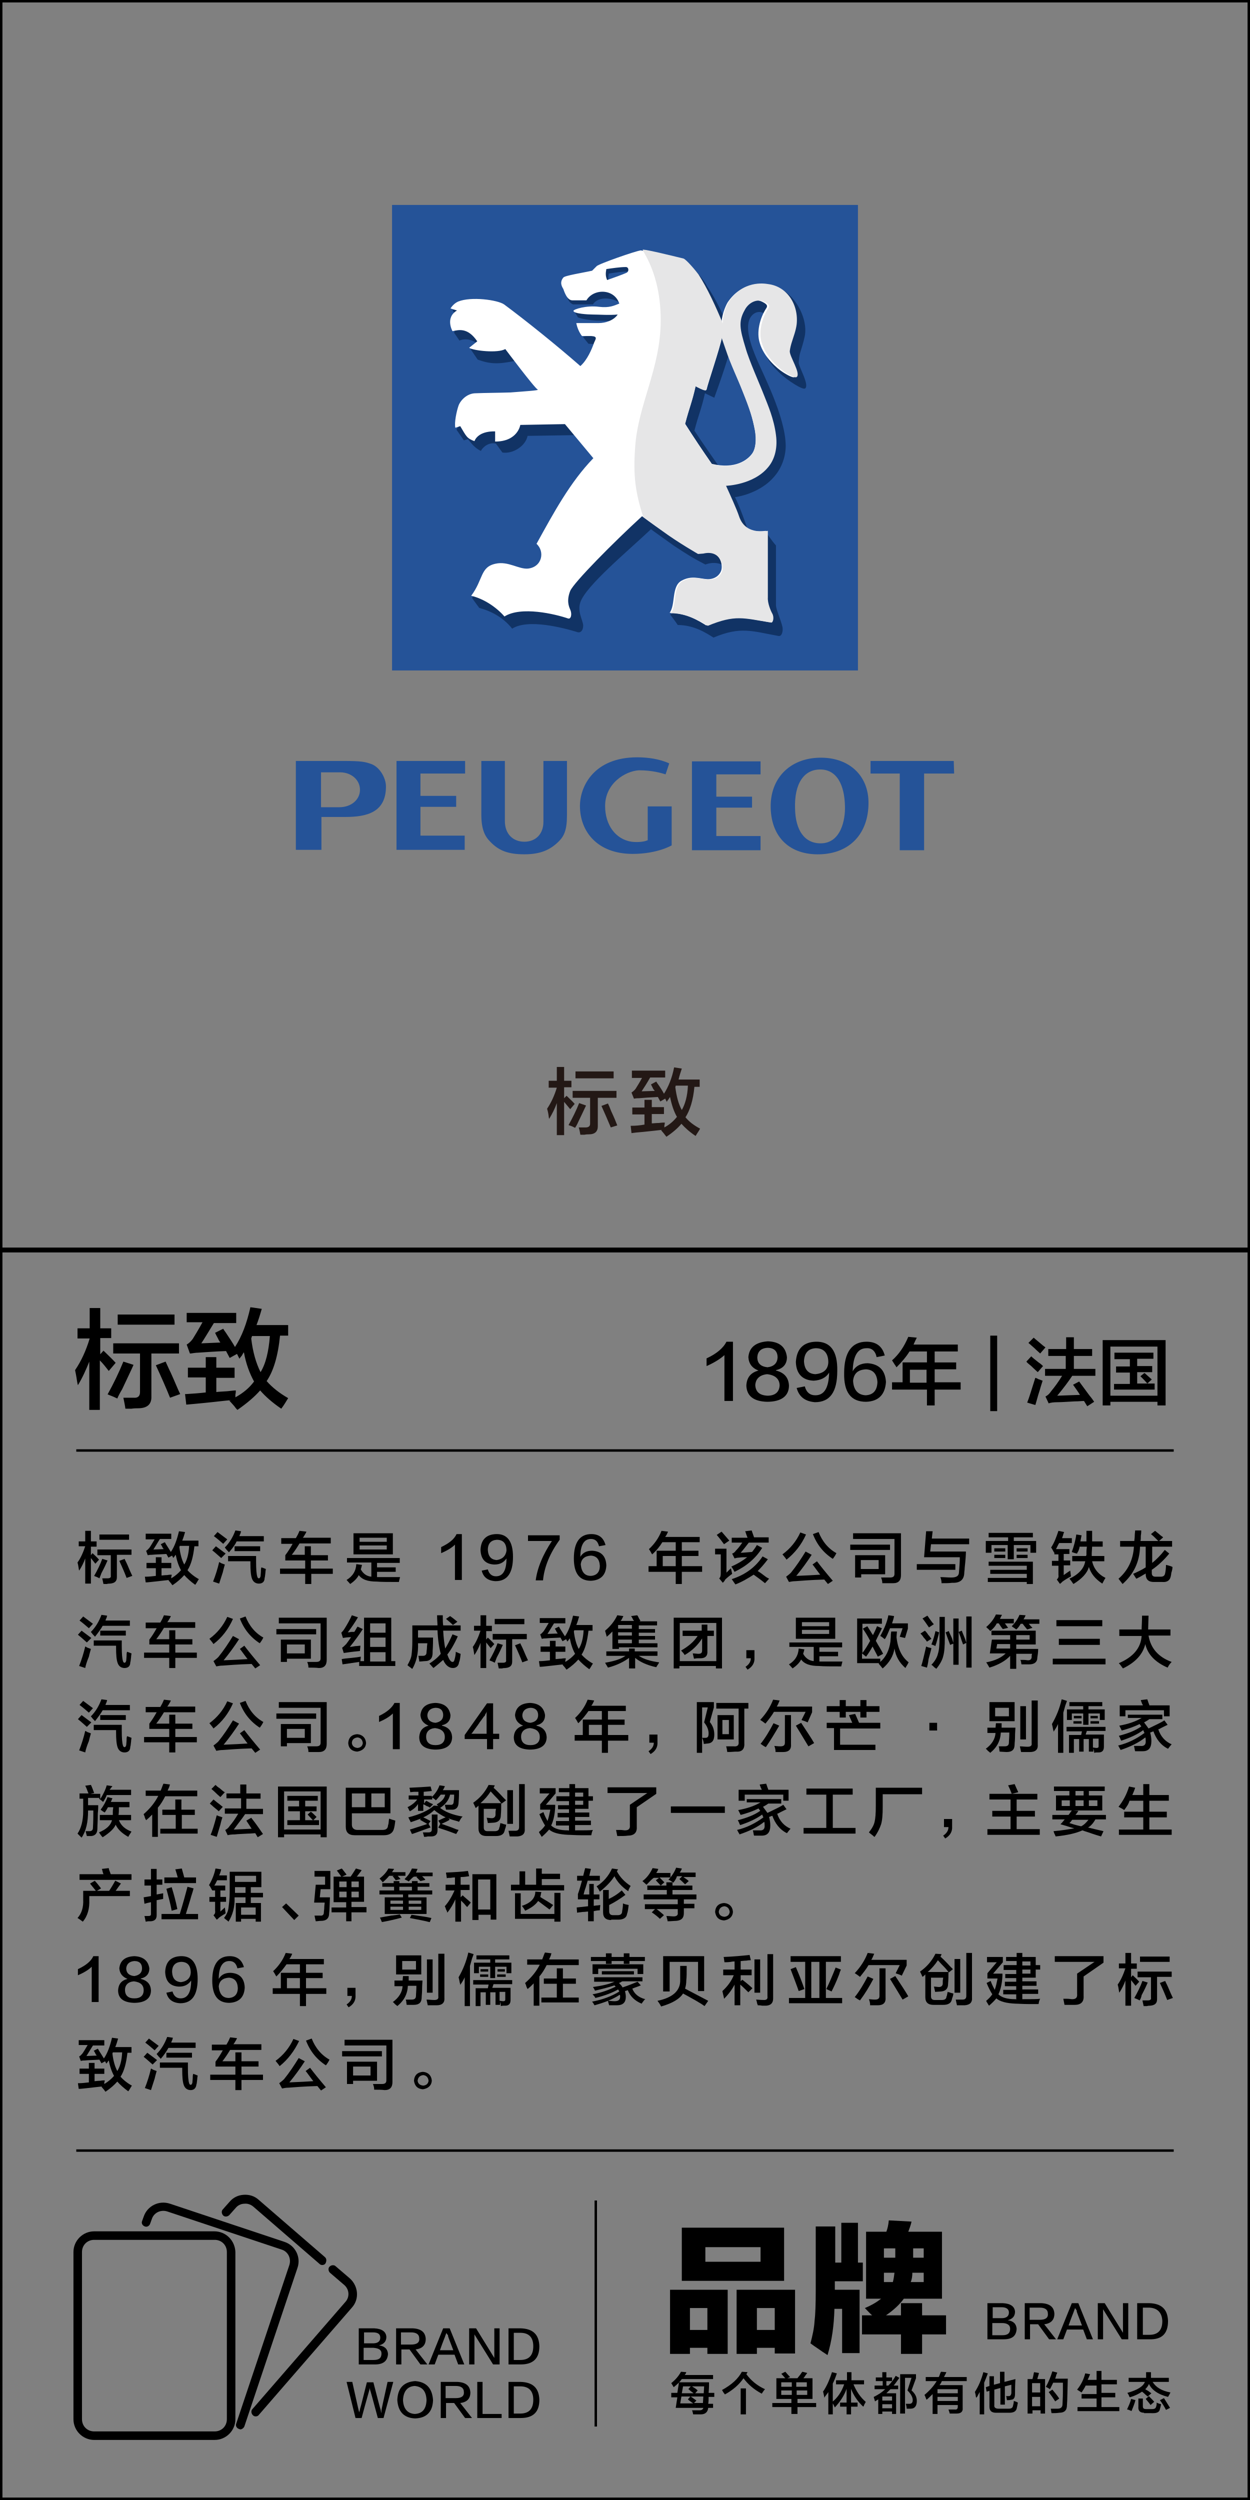 <?xml version="1.0" encoding="utf-8"?>
<!-- Generator: Adobe Illustrator 19.0.0, SVG Export Plug-In . SVG Version: 6.00 Build 0)  -->
<svg version="1.1" id="图层_1" xmlns="http://www.w3.org/2000/svg" xmlns:xlink="http://www.w3.org/1999/xlink" x="0px" y="0px"
	 width="308px" height="616px" viewBox="0 0 308 616" style="enable-background:new 0 0 308 616;" xml:space="preserve">
<rect x="0" y="0" width="308" height="616" fill="#808080" stroke="none"/>
<style type="text/css">
	.st0{fill:#231815;}
	.st1{fill:#255398;}
	.st2{fill:#113365;}
	.st3{fill:#FFFFFF;}
	.st4{fill:#E6E6E7;}
</style>
<g id="XMLID_6631_">
	<path id="XMLID_591_" class="st0" d="M135.2,267.9v-1.6h2v-3.4h1.8v3.4h1.8v1.6H139v2.7l0.6-0.6c0.7,0.7,1.4,1.3,2,2l-1.1,1.3
		c-0.5-0.6-1-1.2-1.5-1.8v8.2h-1.8v-7.9c-0.5,1.4-1.1,2.6-1.9,3.9c0-0.1-0.1-0.4-0.1-0.6c-0.1-0.9-0.3-1.6-0.4-1.9
		c1-1.5,1.8-3.2,2.4-5.2H135.2z M141.7,277.9c-0.2-0.1-0.7-0.4-1.4-0.6c-0.1,0-0.2-0.1-0.2-0.1c1-1.8,1.9-3.6,2.6-5.4l1.7,0.6
		c-0.4,0.9-1.1,2.3-1.9,4C142.2,277.1,141.9,277.6,141.7,277.9z M141.1,270.5v-1.7h10.8v1.7h-4.6v7c0,1.3-0.7,2-2.2,2
		c-0.3,0-0.6,0-1.1,0.1c-0.4,0-0.8,0-1,0c-0.1-0.6-0.2-1.2-0.4-1.8c0.5,0,1.1,0,1.7,0c0.7,0,1.1-0.3,1.1-0.9v-6.4H141.1z
		 M141.8,265.7V264h9.4v1.7H141.8z M150.5,277.8c-0.7-1.7-1.5-3.5-2.3-5.3l1.6-0.6c0.2,0.4,0.5,1.1,0.8,1.9c0.7,1.5,1.2,2.7,1.5,3.5
		L150.5,277.8z"/>
	<path id="XMLID_597_" class="st0" d="M155.7,265.5v-1.7h8.2v1.7h-3.7c-0.8,1.4-1.5,2.5-2.1,3.4l3.2-0.1c0-0.1-0.1-0.2-0.3-0.4
		c-0.1-0.2-0.3-0.6-0.6-1.2l1.3-0.7c0.1,0.1,0.2,0.4,0.4,0.6c0.7,1,1.2,1.8,1.5,2.4c1.1-1.7,2-3.9,2.5-6.5l1.9,0.3
		c-0.3,0.9-0.6,1.8-0.8,2.7h5.2v1.8h-1.3c-0.3,3.3-1.1,5.8-2.2,7.5c0.9,1.1,2.1,2,3.6,2.8c-0.3,0.6-0.7,1.1-1.1,1.8
		c-1.5-1-2.6-2-3.5-3c-0.9,1.1-2.2,2.2-3.7,3.2c-0.1-0.1-0.2-0.3-0.4-0.5c-0.1-0.2-0.4-0.5-0.9-1.1l0.2-0.1c-1,0.1-2.5,0.3-4.6,0.5
		c-1.3,0.1-2.2,0.2-2.9,0.3l-0.2-1.8c0,0,0.1,0,0.2,0c1,0,2.1-0.1,3.2-0.3v-2.5h-3v-1.7h3V271h1.8v1.8h3v1.7h-3v2.3
		c0.4,0,1-0.1,1.8-0.1c0.7-0.1,1.1-0.1,1.4-0.1c0,0.2,0,0.4-0.1,0.7c0,0.3,0,0.4,0,0.5c1.3-0.7,2.3-1.6,3.1-2.6
		c-0.8-1.4-1.3-3-1.7-4.9c-0.1,0.1-0.2,0.3-0.4,0.6c-0.2,0.2-0.3,0.4-0.4,0.6l-0.4-0.8l-1.2,0.7l-0.6-1.1c-2,0.1-3.5,0.2-4.6,0.3
		c-0.3,0-0.7,0-1.2,0.1c0,0,0,0-0.1,0l-0.6-1.5c0.3-0.2,0.7-0.5,1-0.9c0.3-0.5,0.9-1.4,1.6-2.7H155.7z M168,273.5
		c0.8-1.4,1.4-3.4,1.5-6h-3l-0.1,0.4C166.7,270.2,167.2,272.1,168,273.5z"/>
</g>
<g id="XMLID_6627_">
	<path id="XMLID_45_" d="M19.1,329.7v-2.4h3v-5h2.6v5h2.7v2.4h-2.7v4l0.8-0.9c1,1,2.1,2,3,3l-1.7,2c-0.7-0.9-1.4-1.8-2.2-2.6v12.2
		h-2.6v-11.9c-0.8,2-1.7,4-2.8,5.8c-0.1-0.2-0.1-0.5-0.2-0.9c-0.2-1.4-0.4-2.3-0.5-2.8c1.5-2.2,2.7-4.8,3.6-7.8H19.1z M28.9,344.6
		c-0.4-0.2-1-0.5-2.1-0.9c-0.1-0.1-0.2-0.1-0.3-0.1c1.5-2.7,2.8-5.4,3.9-8.1l2.5,0.8c-0.6,1.4-1.6,3.4-2.8,6
		C29.5,343.3,29.1,344.1,28.9,344.6z M27.9,333.5V331h16.2v2.5h-6.8V344c0.1,2-1,3-3.3,3c-0.4,0-0.9,0-1.6,0.1c-0.6,0-1.1,0-1.5,0
		c-0.1-0.8-0.3-1.7-0.5-2.7c0.8,0,1.6,0,2.5,0c1.1,0.1,1.6-0.4,1.6-1.4v-9.5H27.9z M29,326.4v-2.5h14v2.5H29z M41.9,344.4
		c-1-2.5-2.2-5.2-3.5-8l2.4-0.9c0.3,0.6,0.7,1.6,1.3,2.8c1,2.2,1.7,4,2.3,5.2L41.9,344.4z"/>
	<path id="XMLID_588_" d="M46,326v-2.5h12.2v2.5h-5.5c-1.3,2.1-2.3,3.8-3.1,5l4.7-0.2c-0.1-0.1-0.2-0.3-0.4-0.6
		c-0.1-0.3-0.5-0.9-0.9-1.8l2-1c0.1,0.2,0.3,0.5,0.6,0.9c1,1.5,1.8,2.7,2.3,3.6c1.7-2.6,2.9-5.8,3.8-9.8l2.8,0.4
		c-0.4,1.4-0.8,2.7-1.3,4h7.8v2.6H69c-0.5,5-1.6,8.7-3.3,11.2c1.4,1.6,3.2,3,5.3,4.2c-0.5,0.8-1,1.7-1.7,2.6c-2.2-1.5-3.9-3-5.2-4.5
		c-1.4,1.6-3.3,3.2-5.6,4.8c-0.1-0.1-0.4-0.4-0.6-0.7c-0.2-0.3-0.7-0.8-1.4-1.6L57,345c-1.5,0.1-3.7,0.4-6.8,0.7
		c-1.9,0.2-3.3,0.3-4.3,0.4l-0.3-2.6c0.1,0,0.2,0,0.3,0c1.5-0.1,3.1-0.2,4.8-0.4v-3.7h-4.4V337h4.4v-2.6h2.6v2.6h4.5v2.5h-4.5v3.5
		c0.6-0.1,1.5-0.1,2.7-0.2c1-0.1,1.7-0.2,2.1-0.2c0,0.3,0,0.6-0.1,1c0,0.4,0,0.7,0,0.7c2-1.1,3.5-2.4,4.6-3.9c-1.1-2-2-4.4-2.5-7.2
		c-0.1,0.1-0.3,0.4-0.5,0.8c-0.3,0.4-0.5,0.6-0.6,0.8l-0.6-1.2l-1.8,1l-0.9-1.7c-2.9,0.1-5.2,0.3-6.9,0.4c-0.5,0-1.1,0.1-1.8,0.2
		c0.1,0,0,0-0.2,0l-0.8-2.2c0.5-0.3,1-0.7,1.5-1.4c0.5-0.8,1.3-2.1,2.4-4.1H46z M64.2,338.1c1.3-2.1,2-5.1,2.3-8.9h-4.4l-0.2,0.6
		C62.3,333.2,63.1,335.9,64.2,338.1z"/>
</g>
<g id="XMLID_2295_">
	<g id="XMLID_3596_">
		<path id="XMLID_4012_" d="M19.4,381.1v-1.3H21v-2.6h1.4v2.6h1.4v1.3h-1.4v2.1l0.4-0.5c0.5,0.5,1.1,1,1.6,1.6l-0.9,1
			c-0.4-0.5-0.7-0.9-1.1-1.4v6.3H21v-6.2c-0.4,1.1-0.9,2.1-1.5,3c0-0.1-0.1-0.3-0.1-0.5c-0.1-0.7-0.2-1.2-0.3-1.5
			c0.8-1.1,1.4-2.5,1.9-4H19.4z M24.5,388.9c-0.2-0.1-0.5-0.3-1.1-0.5c-0.1,0-0.1-0.1-0.2-0.1c0.8-1.4,1.5-2.8,2-4.2l1.3,0.4
			c-0.3,0.7-0.8,1.8-1.5,3.1C24.8,388.2,24.6,388.6,24.5,388.9z M24,383.1v-1.3h8.4v1.3h-3.6v5.5c0,1-0.5,1.5-1.7,1.6
			c-0.2,0-0.5,0-0.8,0.1c-0.3,0-0.6,0-0.8,0c-0.1-0.4-0.2-0.9-0.3-1.4c0.4,0,0.8,0,1.3,0c0.6,0,0.9-0.2,0.8-0.7v-5H24z M24.5,379.4
			v-1.3h7.3v1.3H24.5z M31.2,388.8c-0.5-1.3-1.1-2.7-1.8-4.2l1.3-0.5c0.1,0.3,0.4,0.8,0.7,1.5c0.5,1.2,0.9,2.1,1.2,2.7L31.2,388.8z"
			/>
		<path id="XMLID_4009_" d="M35.9,379.2v-1.3h6.3v1.3h-2.8c-0.7,1.1-1.2,2-1.6,2.6l2.5-0.1c0-0.1-0.1-0.2-0.2-0.3
			c-0.1-0.2-0.2-0.5-0.5-0.9l1-0.5c0.1,0.1,0.2,0.3,0.3,0.5c0.5,0.8,0.9,1.4,1.2,1.9c0.9-1.3,1.5-3,2-5.1l1.5,0.2
			c-0.2,0.7-0.4,1.4-0.7,2.1h4v1.4h-1c-0.3,2.6-0.8,4.5-1.7,5.9c0.7,0.8,1.7,1.6,2.8,2.2c-0.3,0.4-0.5,0.9-0.9,1.4
			c-1.1-0.8-2-1.6-2.7-2.4c-0.7,0.8-1.7,1.7-2.9,2.5c-0.1-0.1-0.2-0.2-0.3-0.4c-0.1-0.1-0.3-0.4-0.7-0.8l0.2-0.1
			c-0.8,0.1-2,0.2-3.6,0.4c-1,0.1-1.7,0.2-2.2,0.2l-0.2-1.4c0,0,0.1,0,0.2,0c0.8,0,1.6-0.1,2.5-0.2v-1.9h-2.3v-1.3h2.3v-1.4h1.4v1.4
			h2.4v1.3h-2.4v1.8c0.3,0,0.8-0.1,1.4-0.1c0.5-0.1,0.9-0.1,1.1-0.1c0,0.1,0,0.3-0.1,0.5c0,0.2,0,0.3,0,0.4c1-0.6,1.8-1.3,2.4-2
			c-0.6-1.1-1-2.3-1.3-3.8c-0.1,0.1-0.2,0.2-0.3,0.4c-0.1,0.2-0.3,0.3-0.3,0.4l-0.3-0.6l-0.9,0.5l-0.5-0.9c-1.5,0.1-2.7,0.1-3.6,0.2
			c-0.3,0-0.6,0-0.9,0.1c0,0,0,0-0.1,0l-0.4-1.1c0.3-0.1,0.5-0.4,0.8-0.7c0.3-0.4,0.7-1.1,1.3-2.1H35.9z M45.4,385.5
			c0.7-1.1,1.1-2.6,1.2-4.6h-2.3l-0.1,0.3C44.4,382.9,44.8,384.4,45.4,385.5z"/>
		<path id="XMLID_4002_" d="M54.5,383.9c-0.6-0.5-1.3-1.2-2.2-1.9l0.9-1c0.8,0.6,1.6,1.2,2.4,1.8L54.5,383.9z M54,390.2l-1.5-0.5
			c0.6-1.5,1.1-3.1,1.5-4.8c0.1,0,0.2,0.1,0.4,0.2c0.1,0.1,0.5,0.2,1,0.4c-0.1,0.4-0.3,1-0.5,1.9C54.5,388.6,54.2,389.6,54,390.2z
			 M55,380.4c-0.8-0.7-1.5-1.3-2.3-1.9l0.9-1c0.8,0.6,1.6,1.2,2.4,1.8L55,380.4z M56.4,382.5c-0.1-0.2-0.4-0.4-0.7-0.8
			c-0.1-0.2-0.3-0.3-0.3-0.4c1.2-1.2,2-2.6,2.6-4.2l1.4,0.2c0,0.1-0.1,0.2-0.1,0.4c-0.1,0.3-0.3,0.6-0.3,0.8h6v1.3h-6.7
			C57.9,380.7,57.2,381.6,56.4,382.5z M63.8,390.2c-0.8,0-1.4-0.4-1.7-1.2c-0.3-0.8-0.4-2.1-0.4-3.8v-0.5h-5.5v-1.3h6.9v1.4
			c0,1.9,0.1,3.1,0.3,3.7c0.1,0.3,0.2,0.4,0.4,0.4c0.2,0,0.3-0.2,0.4-0.5c0-0.3,0.1-0.8,0.1-1.6c0-0.3,0.1-0.5,0.1-0.6
			c0.4,0.1,0.8,0.3,1.1,0.4c0,0.2-0.1,0.5-0.1,0.9c-0.1,0.7-0.1,1.1-0.2,1.3C65.2,389.7,64.7,390.2,63.8,390.2z M57.8,382.2V381h6.3
			v1.2H57.8z"/>
		<path id="XMLID_4000_" d="M69.3,380.4V379h3.6c0.1-0.2,0.3-0.5,0.5-0.9c0.2-0.4,0.3-0.7,0.4-0.9l1.7,0.2c-0.1,0.3-0.3,0.6-0.6,1.1
			c-0.1,0.2-0.2,0.3-0.3,0.4h6.9v1.4h-7.7c-0.6,1-1.2,1.9-1.9,2.8h3.2V381h1.5v2.2h4.2v1.3h-4.2v2H82v1.3h-5.3v2.5h-1.5v-2.5h-6.2
			v-1.3h6.2v-2h-4.9v-1.3c0.7-0.9,1.3-1.9,1.8-2.8H69.3z"/>
		<path id="XMLID_3995_" d="M85.5,385.1v-1.2h13v1.2h-5.6v1.1h4.6v1.1h-4.6v1.3c1.9,0,3.8,0,5.7,0c0,0-0.1,0.1-0.1,0.3
			c-0.1,0.4-0.2,0.7-0.2,0.9c-2.5,0-4.3,0-5.5-0.1c-2.2,0-3.6-0.5-4.4-1.6c-0.4,0.8-1.1,1.5-2.1,2.2c-0.3-0.3-0.6-0.7-0.9-1
			c1.5-0.9,2.3-2.2,2.4-3.9l1.4,0.2c-0.1,0.4-0.2,0.8-0.3,1.1c0.6,1.1,1.5,1.7,2.6,1.8v-3.5H85.5z M87.1,383v-5.2h9.7v5.2H87.1z
			 M88.6,378.9v1h6.7v-1H88.6z M88.6,380.8v1h6.7v-1H88.6z"/>
		<path id="XMLID_3993_" d="M112.1,389.4v-8.8c-0.8,0.8-2,1.5-3.4,2.1c0-0.5,0-1,0-1.5c1.9-0.9,3.2-1.9,3.8-3.2h1.3v11.3H112.1z"/>
		<path id="XMLID_3990_" d="M118.7,387l1.5-0.3c0.3,1.1,1,1.7,2,1.7c1.7,0,2.6-1.4,2.6-4.4c-0.7,1-1.6,1.5-3,1.5
			c-2.2-0.1-3.3-1.3-3.4-3.6c0.1-2.5,1.4-3.8,3.8-3.9c2.8-0.1,4.2,1.8,4.2,5.6c0,4-1.4,6-4.3,6C120.3,389.5,119.1,388.7,118.7,387z
			 M124.8,382.1c0-1.8-0.8-2.7-2.4-2.7c-1.4,0.1-2.2,0.9-2.2,2.5c0.1,1.6,0.8,2.4,2.2,2.5C123.8,384.2,124.6,383.4,124.8,382.1z"/>
		<path id="XMLID_3988_" d="M133.8,389.4H132c0.4-3.1,1.8-6.4,4-9.7h-5.9v-1.4h7.8v1.1C135.5,382.7,134.1,386.1,133.8,389.4z"/>
		<path id="XMLID_3985_" d="M149.2,380.7l-1.6,0.3c-0.3-1.2-0.9-1.8-2-1.8c-1.7,0-2.6,1.5-2.6,4.4c0.6-1,1.5-1.5,2.9-1.5
			c2.2,0.1,3.4,1.3,3.5,3.6c-0.1,2.4-1.4,3.7-3.8,3.8c-2.8,0-4.2-1.8-4.2-5.5c0-4,1.5-6,4.3-6C147.6,378,148.7,378.9,149.2,380.7z
			 M145.6,388.3c1.4-0.1,2.2-0.9,2.2-2.5c-0.1-1.6-0.8-2.4-2.2-2.5c-1.5,0.1-2.4,0.8-2.5,2.2C143.3,387.4,144.1,388.3,145.6,388.3z"
			/>
		<path id="XMLID_3982_" d="M160.7,383c-0.1-0.1-0.2-0.3-0.3-0.5c-0.1-0.2-0.3-0.5-0.5-0.8c1.3-1.2,2.4-2.7,3.1-4.5l1.6,0.2
			c-0.2,0.5-0.4,0.9-0.7,1.3h8.5v1.3H168v2.1h4.1v1.3H168v2.5h5v1.4h-5v3h-1.5v-3h-6.7v-1.4h2v-3.8h4.7V380h-3.3
			C162.6,381,161.8,382,160.7,383z M163.3,383.4v2.5h3.2v-2.5H163.3z"/>
		<path id="XMLID_3977_" d="M178.1,390l-0.9-1.1c0.3-0.2,0.4-0.6,0.4-1.3V383h-1.4v-1.4h2.8v5.9c0.1-0.1,0.4-0.4,0.8-0.8
			c0.1-0.1,0.3-0.2,0.3-0.3l0.3,1.4c-0.7,0.5-1.3,1-1.7,1.4C178.5,389.6,178.3,389.8,178.1,390z M178.4,380.5
			c-0.5-0.7-1.1-1.5-1.8-2.3l1.2-0.8c0.7,0.8,1.3,1.5,1.9,2.2L178.4,380.5z M180.3,380.2v-1.3h3.9c-0.1-0.3-0.3-0.7-0.5-1.4
			c0-0.1-0.1-0.1-0.1-0.2l1.6-0.2l0.6,1.7h3.6v1.3h-4.9c-0.7,0.9-1.3,1.7-2,2.5c0.6,0,1.5-0.1,2.8-0.2c0,0,0.1-0.1,0.1-0.1
			c0.3-0.4,0.7-0.9,1.1-1.6l1.3,0.7c-1.6,2.6-3.9,4.5-6.8,5.9c-0.1-0.1-0.2-0.4-0.4-0.7c-0.2-0.3-0.3-0.5-0.4-0.6
			c1.6-0.7,2.9-1.5,3.9-2.3c-0.8,0-1.4,0-2,0.1c-0.4,0-0.8,0.1-1.1,0.2l-0.6-1.2c0.4-0.1,0.7-0.4,0.9-0.7c0.5-0.5,1-1.1,1.6-2H180.3
			z M188.5,390.1c-1.1-0.9-2.1-1.6-2.8-2.1c-1.4,0.9-2.9,1.8-4.5,2.4c-0.2-0.3-0.5-0.7-0.9-1.3c3.4-1.1,5.9-3,7.6-5.6l1.3,0.7
			c-0.9,1.2-1.7,2.1-2.5,2.9c0.5,0.3,1.2,0.8,2.1,1.5c0.3,0.2,0.6,0.3,0.7,0.4L188.5,390.1z"/>
		<path id="XMLID_3973_" d="M193.8,384.3c-0.3-0.5-0.7-0.9-1-1.3c1.9-1.4,3.4-3.2,4.4-5.4l1.4,0.5
			C197.5,380.6,195.8,382.7,193.8,384.3z M204,390.3l-0.9-1.1c-3.4,0.1-5.7,0.3-7.1,0.4c-0.6,0-1.1,0.1-1.6,0.2l-0.7-1.3
			c0.4-0.3,0.8-0.6,1.2-1c1.3-1.6,2.5-3.4,3.6-5.2l1.5,0.8c-1.1,1.7-2.4,3.5-3.8,5.2c2.5-0.1,4.5-0.2,5.9-0.3
			c-0.3-0.4-0.7-0.9-1.2-1.6c-0.3-0.4-0.5-0.7-0.7-0.9l1.1-0.8c0.9,1.2,2.2,2.8,3.9,4.8L204,390.3z M205.2,384.1
			c-2.3-1.5-3.9-3.5-4.9-6.1l1.4-0.5c0.9,2.3,2.4,4.1,4.4,5.2c-0.1,0.1-0.2,0.4-0.4,0.7S205.3,384,205.2,384.1z"/>
		<path id="XMLID_3968_" d="M209.5,381.9v-1.3h9.8v1.3H209.5z M217.4,390.1c0-0.5-0.1-0.9-0.3-1.4c0.6,0,1.3,0,2.2,0
			c0.8,0,1.1-0.3,1.1-0.9v-8.6h-10.2v-1.4h11.8v10.3c0,1.3-0.6,2-1.9,2C219.2,390.1,218.4,390.1,217.4,390.1z M210.7,388.7v-5.5h7.4
			v4.7h-5.9v0.8H210.7z M216.5,386.6v-2.2h-4.4v2.2H216.5z"/>
		<path id="XMLID_3965_" d="M225.9,386.8v-1.4h9.5v1.4H225.9z M232,390.1c0-0.5-0.1-1-0.3-1.5c0.9,0,1.8,0.1,2.7,0.1
			c1.3,0,1.9-0.4,1.9-1.4c0.1-1.2,0.2-2.4,0.2-3.6h-8.8l0.5-6.4h1.6l-0.2,1.8h9.2v1.4h-9.4l-0.2,1.8h8.8c0,0.8-0.1,2.2-0.3,4
			c0,0.5-0.1,0.9-0.1,1.1c0,1.8-1,2.7-3,2.6C233.9,390.1,232.9,390.1,232,390.1z"/>
		<path id="XMLID_3958_" d="M248.3,384.2v-3.5h-4v1.9h-1.4v-2.9h5.5v-0.9h-4.8v-1.1h10.9v1.1h-4.7v0.9h5.5v2.9h-1.4v-1.9h-4.1v3.5
			H248.3z M243.4,389.8v-1h9.6v-1h-9v-1h9v-1h-9.4v-1h10.9v5.5H253v-0.5H243.4z M245,382.3v-0.8h2.7v0.8H245z M245,383.9v-0.8h2.7
			v0.8H245z M250.5,382.3v-0.8h2.7v0.8H250.5z M250.5,383.9v-0.8h2.7v0.8H250.5z"/>
		<path id="XMLID_3955_" d="M259.7,382.5c-0.1-0.2-0.3-0.5-0.5-0.9c-0.1-0.1-0.2-0.3-0.2-0.3c0.8-1.2,1.3-2.6,1.8-4.1l1.4,0.3
			c-0.1,0.2-0.2,0.5-0.3,0.9c-0.1,0.3-0.2,0.5-0.2,0.6h2.4v1.2H261c-0.1,0.1-0.2,0.3-0.3,0.5c-0.2,0.4-0.4,0.8-0.5,1h3.3v1.2h-1.4
			v1.6h1.6v1.2h-1.6v2.4c0.3-0.2,0.8-0.6,1.6-1.1c0.1,0.5,0.1,1,0.2,1.4c-0.7,0.4-1.4,0.8-2.1,1.3c-0.1,0.1-0.2,0.2-0.3,0.3
			c-0.1,0.1-0.3,0.2-0.3,0.3l-0.8-1.1c0.3-0.3,0.5-0.6,0.4-1.1v-2.3h-1.6v-1.2h1.6v-1.6h-1v-0.4L259.7,382.5z M265.4,382.8
			c-0.2,0-0.4-0.1-0.8-0.2c-0.2-0.1-0.4-0.1-0.5-0.2c0.5-1.4,0.9-2.8,1.1-4.3l1.3,0.2c-0.1,0.5-0.2,1-0.3,1.5h1.5c0-0.8,0-1.6,0-2.6
			h1.4c0,0.9,0,1.7,0,2.6h2.6v1.3h-2.6l-0.1,1.6v0.7h3.1v1.3h-3c0.4,1.8,1.5,3.2,3.3,4.1c-0.3,0.4-0.5,0.9-0.8,1.4
			c-1.8-1.2-2.8-2.5-3.3-4.1c-0.4,1.5-1.7,2.9-3.8,4.2c-0.1-0.1-0.3-0.4-0.5-0.7c-0.2-0.3-0.4-0.5-0.5-0.6c2.3-1.1,3.6-2.5,3.9-4.3
			h-3.2v-1.3h3.4l0.1-0.3c0-0.2,0-0.5,0-0.8c0-0.5,0.1-0.9,0.1-1.2h-1.8c0,0.3-0.1,0.6-0.3,1.1C265.5,382.5,265.4,382.7,265.4,382.8
			z"/>
		<path id="XMLID_3953_" d="M280,389c-0.1-0.1-0.2-0.3-0.4-0.6c-0.2-0.3-0.3-0.5-0.4-0.6c1.1-0.5,2.2-1,3.1-1.6v-5.1h-1.4
			c-0.1,3.8-1.6,6.8-4.3,9.2c-0.3-0.4-0.7-0.9-1-1.3c2.3-2,3.6-4.6,3.8-7.9h-3.4v-1.4h3.5c0-0.3,0.1-0.7,0.1-1.3
			c0-0.5,0.1-1,0.1-1.3h1.5c0,0.3,0,0.7-0.1,1.3c0,0.6,0,1-0.1,1.3h4.4c-0.2-0.2-0.5-0.5-0.9-0.9c-0.4-0.4-0.7-0.6-0.9-0.8l1-0.8
			c0.3,0.2,0.6,0.5,1,0.8c0.4,0.4,0.8,0.6,1,0.8l-1,0.9h3.2v1.4h-4.9v4c1-0.8,2.1-1.9,3.1-3.2l1.1,0.9c-1.3,1.6-2.8,3-4.3,4v0.8
			c0,0.6,0.3,0.9,0.9,0.9h1.3c0.7,0,1-0.3,1.1-0.9c0.1-0.5,0.2-1.2,0.2-2c0.2,0,0.4,0.1,0.8,0.2c0.4,0.1,0.6,0.2,0.8,0.3
			c0,0.4-0.1,0.9-0.3,1.5c0,0.3-0.1,0.6-0.1,0.7c-0.2,1.1-0.9,1.6-2.1,1.5h-2.1c-1.3,0-2-0.6-2-2v-0.1c-0.1,0.1-0.3,0.2-0.5,0.3
			C281,388.5,280.4,388.8,280,389z"/>
		<path id="XMLID_3946_" d="M21.4,404.7c-0.6-0.5-1.3-1.2-2.2-1.9l0.9-1c0.8,0.6,1.6,1.2,2.4,1.8L21.4,404.7z M21,411l-1.5-0.5
			c0.6-1.5,1.1-3.1,1.5-4.8c0.1,0,0.2,0.1,0.4,0.2c0.1,0.1,0.5,0.2,1,0.4c-0.1,0.4-0.3,1-0.5,1.9C21.4,409.4,21.1,410.4,21,411z
			 M21.9,401.2c-0.8-0.7-1.5-1.3-2.3-1.9l0.9-1c0.8,0.6,1.6,1.2,2.4,1.8L21.9,401.2z M23.4,403.3c-0.1-0.2-0.4-0.4-0.7-0.8
			c-0.1-0.2-0.3-0.3-0.3-0.4c1.2-1.2,2-2.6,2.6-4.2l1.4,0.2c0,0.1-0.1,0.2-0.1,0.4c-0.1,0.3-0.3,0.6-0.3,0.8h6v1.3h-6.7
			C24.8,401.5,24.1,402.4,23.4,403.3z M30.7,411c-0.8,0-1.4-0.4-1.7-1.2c-0.3-0.8-0.4-2.1-0.4-3.8v-0.5h-5.5v-1.3h6.9v1.4
			c0,1.9,0.1,3.1,0.3,3.7c0.1,0.3,0.2,0.4,0.4,0.4c0.2,0,0.3-0.2,0.4-0.5c0-0.3,0.1-0.8,0.1-1.6c0-0.3,0.1-0.5,0.1-0.6
			c0.4,0.1,0.8,0.3,1.1,0.4c0,0.2-0.1,0.5-0.1,0.9c-0.1,0.7-0.1,1.1-0.2,1.3C32.1,410.5,31.6,411,30.7,411z M24.7,403v-1.2H31v1.2
			H24.7z"/>
		<path id="XMLID_3944_" d="M35.9,401.2v-1.4h3.6c0.1-0.2,0.3-0.5,0.5-0.9c0.2-0.4,0.3-0.7,0.4-0.9l1.7,0.2
			c-0.1,0.3-0.3,0.6-0.6,1.1c-0.1,0.2-0.2,0.3-0.3,0.4h6.9v1.4h-7.7c-0.6,1-1.2,1.9-1.9,2.8h3.2v-2.2h1.5v2.2h4.2v1.3h-4.2v2h5.3
			v1.3h-5.3v2.5h-1.5v-2.5h-6.2v-1.3h6.2v-2h-4.9V404c0.7-0.9,1.3-1.9,1.8-2.8H35.9z"/>
		<path id="XMLID_3940_" d="M52.6,405.1c-0.3-0.5-0.7-0.9-1-1.3c1.9-1.4,3.4-3.2,4.4-5.4l1.4,0.5C56.3,401.4,54.7,403.5,52.6,405.1z
			 M62.9,411.1L62,410c-3.4,0.1-5.7,0.3-7.1,0.4c-0.6,0-1.1,0.1-1.6,0.2l-0.7-1.3c0.4-0.3,0.8-0.6,1.2-1c1.3-1.6,2.5-3.4,3.6-5.2
			l1.5,0.8c-1.1,1.7-2.4,3.5-3.8,5.2c2.5-0.1,4.5-0.2,5.9-0.3c-0.3-0.4-0.7-0.9-1.2-1.6c-0.3-0.4-0.5-0.7-0.7-0.9l1.1-0.8
			c0.9,1.2,2.2,2.8,3.9,4.8L62.9,411.1z M64,404.9c-2.3-1.5-3.9-3.5-4.9-6.1l1.4-0.5c0.9,2.3,2.4,4.1,4.4,5.2
			c-0.1,0.1-0.2,0.4-0.4,0.7S64.1,404.8,64,404.9z"/>
		<path id="XMLID_3935_" d="M68.1,402.7v-1.3h9.8v1.3H68.1z M76,410.9c0-0.5-0.1-0.9-0.3-1.4c0.6,0,1.3,0,2.2,0
			c0.8,0,1.1-0.3,1.1-0.9V400H68.7v-1.4h11.8V409c0,1.3-0.6,2-1.9,2C77.8,410.9,76.9,410.9,76,410.9z M69.2,409.5V404h7.4v4.7h-5.9
			v0.8H69.2z M75.1,407.4v-2.2h-4.4v2.2H75.1z"/>
		<path id="XMLID_3929_" d="M84.7,407.3l-0.4-1.3c0.3-0.2,0.6-0.5,1-0.9c0.4-0.5,0.8-1.1,1.2-1.7c-0.8,0-1.5,0.1-2,0.2l-0.4-1.3
			c0.2-0.2,0.5-0.5,0.8-1c0.7-1.1,1.3-2.2,1.8-3.3l1.5,0.5c-0.7,1.2-1.5,2.4-2.5,3.7c0.2,0,0.5,0,0.8-0.1c0.4,0,0.6,0,0.8,0
			c0.3-0.4,0.5-0.9,0.8-1.3l1.3,0.6c-0.9,1.4-2,2.9-3.2,4.4c0.3,0,0.7-0.1,1.4-0.2c0.5,0,0.9-0.1,1.2-0.1c0,0.4-0.1,0.8-0.1,1.3
			C86.7,407,85.3,407.2,84.7,407.3z M84.4,410.1l-0.2-1.3c0.5-0.1,1.3-0.2,2.5-0.3c1-0.1,1.7-0.2,2.2-0.3c0,0.4-0.1,0.7-0.1,1.1h0.9
			v-10.7h6.7v10.7h1v1.2h-8.9v-1C87.2,409.7,85.8,409.9,84.4,410.1z M91.2,400v2.3h3.8V400H91.2z M91.2,403.5v2.3h3.8v-2.3H91.2z
			 M91.2,407.1v2.3h3.8v-2.3H91.2z"/>
		<path id="XMLID_3926_" d="M111.6,411c-0.9,0-1.8-0.6-2.4-2c-0.7,0.6-1.5,1.3-2.4,2c-0.3-0.3-0.6-0.7-1-1.1
			c1.1-0.7,2.1-1.5,2.8-2.4c-0.4-1.5-0.7-3.4-0.8-5.8H103v1.8h3.7c0,0.8,0,1.9-0.1,3.3c0,0.1,0,0.3,0,0.4c0,1.4-0.6,2.1-1.9,2.1
			c-0.3,0-0.8,0.1-1.4,0.1c0-0.2,0-0.4-0.1-0.7c0-0.3-0.1-0.6-0.1-0.7c0.4,0,0.8,0,1.1,0c0.6,0,0.9-0.3,0.9-0.9
			c0-0.3,0.1-0.7,0.1-1.1c0-0.5,0.1-0.9,0.1-1.1H103c0.1,2.5-0.4,4.6-1.4,6.3c-0.1,0-0.2-0.1-0.3-0.2c-0.4-0.3-0.7-0.5-0.9-0.7
			c0.5-0.9,0.9-1.7,1-2.5c0.1-0.8,0.2-1.9,0.2-3.5v-3.8h6.2c0-0.5-0.1-1.3-0.1-2.5h1.4c0,1.1,0,1.9,0.1,2.5h4.3v1.3h-4.3
			c0.1,1.9,0.3,3.3,0.5,4.4c0.5-0.8,1.1-1.9,1.8-3.5l1.3,0.5c-0.9,2-1.8,3.5-2.6,4.5c0,0,0.1,0.1,0.1,0.2c0.4,1.1,0.8,1.6,1.2,1.6
			c0.3,0,0.4-0.2,0.5-0.6c0.2-0.7,0.3-1.3,0.3-1.9c0.2,0.1,0.5,0.2,0.9,0.4c0.1,0,0.2,0.1,0.3,0.1c-0.1,1-0.2,1.7-0.4,2.1
			C113,410.5,112.4,411,111.6,411z M111.6,400.4c-0.5-0.5-1.1-1-1.7-1.5l1-0.7c0.6,0.4,1.2,0.9,1.8,1.4L111.6,400.4z"/>
		<path id="XMLID_3920_" d="M116.8,401.9v-1.3h1.6V398h1.4v2.6h1.4v1.3h-1.4v2.1l0.4-0.5c0.5,0.5,1.1,1,1.6,1.6l-0.9,1
			c-0.4-0.5-0.7-0.9-1.1-1.4v6.3h-1.4v-6.2c-0.4,1.1-0.9,2.1-1.5,3c0-0.1-0.1-0.3-0.1-0.5c-0.1-0.7-0.2-1.2-0.3-1.5
			c0.8-1.1,1.4-2.5,1.9-4H116.8z M121.9,409.7c-0.2-0.1-0.5-0.3-1.1-0.5c-0.1,0-0.1-0.1-0.2-0.1c0.8-1.4,1.5-2.8,2-4.2l1.3,0.4
			c-0.3,0.7-0.8,1.8-1.5,3.1C122.2,409,122,409.4,121.9,409.7z M121.4,403.9v-1.3h8.4v1.3h-3.6v5.5c0,1-0.5,1.5-1.7,1.6
			c-0.2,0-0.5,0-0.8,0.1c-0.3,0-0.6,0-0.8,0c-0.1-0.4-0.2-0.9-0.3-1.4c0.4,0,0.8,0,1.3,0c0.6,0,0.9-0.2,0.8-0.7v-5H121.4z
			 M121.9,400.2v-1.3h7.3v1.3H121.9z M128.7,409.6c-0.5-1.3-1.1-2.7-1.8-4.2l1.3-0.5c0.1,0.3,0.4,0.8,0.7,1.5
			c0.5,1.2,0.9,2.1,1.2,2.7L128.7,409.6z"/>
		<path id="XMLID_3917_" d="M133,400v-1.3h6.3v1.3h-2.8c-0.7,1.1-1.2,2-1.6,2.6l2.5-0.1c0-0.1-0.1-0.2-0.2-0.3
			c-0.1-0.2-0.2-0.5-0.5-0.9l1-0.5c0.1,0.1,0.2,0.3,0.3,0.5c0.5,0.8,0.9,1.4,1.2,1.9c0.9-1.3,1.5-3,2-5.1l1.5,0.2
			c-0.2,0.7-0.4,1.4-0.7,2.1h4v1.4h-1c-0.3,2.6-0.8,4.5-1.7,5.9c0.7,0.8,1.7,1.6,2.8,2.2c-0.3,0.4-0.5,0.9-0.9,1.4
			c-1.1-0.8-2-1.6-2.7-2.4c-0.7,0.8-1.7,1.7-2.9,2.5c-0.1-0.1-0.2-0.2-0.3-0.4c-0.1-0.1-0.3-0.4-0.7-0.8l0.2-0.1
			c-0.8,0.1-2,0.2-3.6,0.4c-1,0.1-1.7,0.2-2.2,0.2l-0.2-1.4c0,0,0.1,0,0.2,0c0.8,0,1.6-0.1,2.5-0.2V407h-2.3v-1.3h2.3v-1.4h1.4v1.4
			h2.4v1.3h-2.4v1.8c0.3,0,0.8-0.1,1.4-0.1c0.5-0.1,0.9-0.1,1.1-0.1c0,0.1,0,0.3-0.1,0.5c0,0.2,0,0.3,0,0.4c1-0.6,1.8-1.3,2.4-2
			c-0.6-1.1-1-2.3-1.3-3.8c-0.1,0.1-0.2,0.2-0.3,0.4c-0.1,0.2-0.3,0.3-0.3,0.4l-0.3-0.6l-0.9,0.5l-0.5-0.9c-1.5,0.1-2.7,0.1-3.6,0.2
			c-0.3,0-0.6,0-0.9,0.1c0,0,0,0-0.1,0l-0.4-1.1c0.3-0.1,0.5-0.4,0.8-0.7c0.3-0.4,0.7-1.1,1.3-2.1H133z M142.6,406.3
			c0.7-1.1,1.1-2.6,1.2-4.6h-2.3l-0.1,0.3C141.6,403.7,142,405.2,142.6,406.3z"/>
		<path id="XMLID_3911_" d="M150.9,406.3V402c-0.4,0.4-0.9,0.9-1.4,1.3c-0.1-0.5-0.3-1-0.4-1.5c1.3-1.1,2.3-2.3,3-3.8l1.5,0.2
			c-0.1,0.2-0.2,0.4-0.4,0.8c-0.1,0.2-0.2,0.3-0.3,0.4h3.3c0-0.1-0.1-0.2-0.2-0.3c-0.1-0.2-0.2-0.5-0.5-0.9l1.5-0.2
			c0.1,0.1,0.3,0.4,0.4,0.7c0.2,0.3,0.3,0.5,0.4,0.7l-0.3,0.1h4.4v1h-4.5v0.9h4v0.9h-4v0.8h4v0.9h-4v0.9h4.6v1h-9.5v0.4H150.9z
			 M149.4,408v-1.1h5.6v-0.7h1.4v0.7h5.6v1.1h-4.6c1.2,0.8,2.8,1.3,5,1.6c0,0.1-0.1,0.2-0.2,0.4c-0.2,0.3-0.4,0.6-0.5,0.8
			c-2.3-0.5-4-1.3-5.2-2.3v2.6H155v-2.6c-1.2,0.9-2.9,1.8-5.2,2.4c-0.2-0.4-0.5-0.8-0.7-1.2c2.3-0.4,3.9-0.9,5-1.7H149.4z
			 M152.3,400.4v0.9h3.4v-0.9H152.3z M152.3,402.2v0.8h3.4v-0.8H152.3z M152.3,404v0.9h3.4V404H152.3z"/>
		<path id="XMLID_3907_" d="M166,411.1v-12.5h11.9v12.5h-1.5v-0.6h-9v0.6H166z M167.5,399.9v9.4h9v-9.4H167.5z M168.2,403.1v-1.3
			h4.7v-1.5h1.4v1.5h1.6v1.3h-1.6v3.7c0.1,1.2-0.5,1.8-1.7,1.8c-0.1,0-0.4,0-0.7,0c-0.4,0-0.7,0.1-0.9,0.1c-0.1-0.4-0.2-0.9-0.3-1.3
			c0.5,0,1,0.1,1.4,0.1c0.6,0,0.9-0.2,0.9-0.8v-3c-1,1.6-2.4,3-4.3,4.1c-0.1-0.2-0.3-0.5-0.7-0.9c-0.1-0.1-0.1-0.2-0.2-0.2
			c1.8-1,3.2-2.2,4.1-3.6H168.2z"/>
		<path id="XMLID_3905_" d="M184.2,411.4l-0.5-0.7c0.9-0.6,1.3-1.3,1.3-2.1h-1.1v-2h2c0,0.3,0,0.9,0,1.8
			C186,409.7,185.4,410.7,184.2,411.4z"/>
		<path id="XMLID_3900_" d="M194.5,405.9v-1.2h13v1.2h-5.6v1.1h4.6v1.1h-4.6v1.3c1.9,0,3.8,0,5.7,0c0,0-0.1,0.1-0.1,0.3
			c-0.1,0.4-0.2,0.7-0.2,0.9c-2.5,0-4.3,0-5.5-0.1c-2.2,0-3.6-0.5-4.4-1.6c-0.4,0.8-1.1,1.5-2.1,2.2c-0.3-0.3-0.6-0.7-0.9-1
			c1.5-0.9,2.3-2.2,2.4-3.9l1.4,0.2c-0.1,0.4-0.2,0.8-0.3,1.1c0.6,1.1,1.5,1.7,2.6,1.8v-3.5H194.5z M196.1,403.8v-5.2h9.7v5.2H196.1
			z M197.6,399.7v1h6.7v-1H197.6z M197.6,401.6v1h6.7v-1H197.6z"/>
		<path id="XMLID_3897_" d="M216.1,400.7l1.2,0.5c-0.5,1.1-1.1,2.2-1.5,3.1c0.1,0.2,0.3,0.5,0.5,0.9c0.3,0.5,0.8,1.3,1.3,2.3
			l-1.3,0.7c-0.4-0.8-0.9-1.7-1.3-2.5c-0.5,0.9-1,1.7-1.6,2.5l-1-0.8v1.3h4.5v0.8c1.4-1.2,2.2-2.9,2.5-5c0-0.3,0.1-0.9,0.1-1.6
			c0-0.4,0.1-0.7,0.1-0.9h1.4l-0.1,1.4c0.3,2.8,1.3,4.9,3,6.2c-0.1,0.1-0.2,0.4-0.4,0.7c-0.2,0.3-0.3,0.5-0.4,0.7
			c-1.5-1.3-2.4-2.9-2.7-4.8c-0.3,1.9-1.3,3.5-2.9,4.9c-0.1-0.1-0.3-0.3-0.5-0.6c-0.3-0.3-0.4-0.5-0.5-0.6l0.1-0.1h-5.4v-11h6.1v1.3
			h-4.8v7.2c0.7-0.9,1.3-1.9,1.9-3c-0.5-1-1.1-2-1.8-3l1.1-0.6c0.2,0.3,0.5,0.8,0.9,1.4c0.2,0.4,0.4,0.6,0.5,0.8
			C215.4,402.3,215.8,401.5,216.1,400.7z M223,403.6l-1.3-0.3l0.7-2.1h-3.1c-0.5,1.2-0.9,2.2-1.3,2.7c-0.4-0.3-0.7-0.6-1.1-0.8
			c1-1.8,1.7-3.5,2-5.1l1.4,0.2c-0.1,0.6-0.3,1.2-0.5,1.8h3.9v1.3L223,403.6z"/>
		<path id="XMLID_3889_" d="M228.4,404.5c-0.2-0.3-0.4-0.6-0.8-1c-0.3-0.5-0.6-0.8-0.8-1l1.1-0.7c0.2,0.2,0.5,0.5,0.8,1
			c0.4,0.4,0.6,0.8,0.8,1L228.4,404.5z M228.4,410.9l-1.4-0.4c0.3-0.9,0.7-2.6,1.2-4.8c0.4,0.2,0.8,0.3,1.3,0.4
			c-0.1,0.6-0.4,1.5-0.7,2.7C228.7,409.8,228.5,410.5,228.4,410.9z M228.9,401c-0.2-0.3-0.5-0.7-0.9-1.3c-0.3-0.4-0.5-0.7-0.7-0.9
			l1.2-0.7c0.1,0.1,0.3,0.4,0.5,0.7c0.5,0.7,0.8,1.1,1.1,1.4L228.9,401z M230.5,405.6c-0.3-0.2-0.7-0.3-1-0.4c0.5-1.2,0.8-2.4,1-3.3
			l0.9,0.3c-0.1,0.6-0.4,1.5-0.7,2.7C230.6,405.1,230.5,405.4,230.5,405.6z M230.7,411.2c-0.1-0.1-0.2-0.2-0.4-0.3
			c-0.3-0.3-0.5-0.5-0.8-0.7c0.8-0.8,1.4-1.8,1.6-2.7c0.3-0.9,0.4-2.2,0.4-4v-5.1h1.3v5.2c0,2-0.1,3.5-0.4,4.5
			C232.2,409,231.6,410.1,230.7,411.2z M234.1,405.3c0-0.1-0.1-0.3-0.2-0.6c-0.3-0.8-0.6-1.6-0.9-2.5l0.8-0.3
			c0.1,0.4,0.4,0.9,0.7,1.6c0.2,0.5,0.3,1,0.4,1.3v-6h1.3v11.4h-1.3V405L234.1,405.3z M237.3,405.2c-0.1-0.3-0.2-0.6-0.4-1.1
			c-0.1-0.4-0.3-1-0.7-2l0.8-0.3c0.1,0.4,0.4,1,0.7,1.8c0.2,0.5,0.3,0.9,0.4,1.2v-6.5h1.3v12.6h-1.3v-6.1L237.3,405.2z"/>
		<path id="XMLID_3883_" d="M244,401.9c-0.1-0.1-0.3-0.4-0.7-0.7c-0.1-0.1-0.2-0.2-0.3-0.3c1.1-0.9,1.9-2,2.4-3.1l1.5,0.1
			c-0.2,0.3-0.4,0.7-0.5,1h3.4v1.1h-2.2l0.8,1.1l-1.3,0.3c-0.3-0.3-0.6-0.8-1-1.4h-0.5C245.2,400.8,244.6,401.4,244,401.9z
			 M243.8,410.9c-0.3-0.5-0.5-0.9-0.8-1.3c2.2-0.4,3.8-1.2,4.8-2.2h-3.9l0.5-3.4h4.5v-1.1h-4.6v-1.1h10.9v3.4h-4.8v1.1h5.4
			c0,0.8-0.1,1.5-0.2,2.1c0,1.1-0.7,1.7-2,1.7c-0.7,0-1.3,0-1.9,0c0-0.1-0.1-0.3-0.1-0.6c-0.1-0.3-0.1-0.4-0.2-0.5
			c0.1,0,0.4,0,0.8,0c0.5,0,0.9,0.1,1.1,0.1c0.5,0,0.8-0.2,0.9-0.7c0-0.1,0-0.2,0-0.4c0-0.3,0.1-0.4,0.1-0.5h-3.9v3.7h-1.5V408
			C247.8,409.2,246.1,410.2,243.8,410.9z M245.7,405.1l-0.2,1.1h3.4v-1.1H245.7z M250.4,401.5c-0.1-0.1-0.4-0.3-0.7-0.5
			c-0.2-0.1-0.3-0.2-0.4-0.3c0.8-0.8,1.5-1.8,1.9-2.8l1.5,0.1c-0.1,0.3-0.3,0.7-0.5,1h3.9v1.1h-2.6c0.3,0.4,0.6,0.7,0.9,1l-1.3,0.4
			c-0.3-0.4-0.7-0.8-1.1-1.4h-0.5C251.2,400.6,250.9,401.1,250.4,401.5z M253.7,402.9h-3.3v1.1h3.3V402.9z"/>
		<path id="XMLID_3879_" d="M259.4,410.1v-1.4h13v1.4H259.4z M260.3,400.7v-1.5h11.3v1.5H260.3z M260.9,405.3v-1.5H271v1.5H260.9z"
			/>
		<path id="XMLID_3877_" d="M275.8,403v-1.5h5.5c0-0.8,0.1-1.9,0.1-3.4h1.6l-0.1,3.4h5.5v1.5H283c0.5,3.1,2.4,5.3,5.7,6.5
			c-0.4,0.4-0.7,0.8-1,1.4c-3-1.3-4.9-3.2-5.5-5.8c-0.6,2.5-2.4,4.5-5.5,6c-0.1-0.1-0.3-0.4-0.6-0.8c-0.2-0.3-0.4-0.4-0.4-0.5
			c3.5-1.5,5.4-3.7,5.6-6.7H275.8z"/>
		<path id="XMLID_3870_" d="M21.4,425.5c-0.6-0.5-1.3-1.2-2.2-1.9l0.9-1c0.8,0.6,1.6,1.2,2.4,1.8L21.4,425.5z M21,431.8l-1.5-0.5
			c0.6-1.5,1.1-3.1,1.5-4.8c0.1,0,0.2,0.1,0.4,0.2c0.1,0.1,0.5,0.2,1,0.4c-0.1,0.4-0.3,1-0.5,1.9C21.4,430.2,21.1,431.2,21,431.8z
			 M21.9,422c-0.8-0.7-1.5-1.3-2.3-1.9l0.9-1c0.8,0.6,1.6,1.2,2.4,1.8L21.9,422z M23.4,424.1c-0.1-0.2-0.4-0.4-0.7-0.8
			c-0.1-0.2-0.3-0.3-0.3-0.4c1.2-1.2,2-2.6,2.6-4.2l1.4,0.2c0,0.1-0.1,0.2-0.1,0.4c-0.1,0.3-0.3,0.6-0.3,0.8h6v1.3h-6.7
			C24.8,422.3,24.1,423.2,23.4,424.1z M30.7,431.8c-0.8,0-1.4-0.4-1.7-1.2c-0.3-0.8-0.4-2.1-0.4-3.8v-0.5h-5.5V425h6.9v1.4
			c0,1.9,0.1,3.1,0.3,3.7c0.1,0.3,0.2,0.4,0.4,0.4c0.2,0,0.3-0.2,0.4-0.5c0-0.3,0.1-0.8,0.1-1.6c0-0.3,0.1-0.5,0.1-0.6
			c0.4,0.1,0.8,0.3,1.1,0.4c0,0.2-0.1,0.5-0.1,0.9c-0.1,0.7-0.1,1.1-0.2,1.3C32.1,431.3,31.6,431.8,30.7,431.8z M24.7,423.8v-1.2H31
			v1.2H24.7z"/>
		<path id="XMLID_3868_" d="M35.9,422v-1.4h3.6c0.1-0.2,0.3-0.5,0.5-0.9c0.2-0.4,0.3-0.7,0.4-0.9l1.7,0.2c-0.1,0.3-0.3,0.6-0.6,1.1
			c-0.1,0.2-0.2,0.3-0.3,0.4h6.9v1.4h-7.7c-0.6,1-1.2,1.9-1.9,2.8h3.2v-2.2h1.5v2.2h4.2v1.3h-4.2v2h5.3v1.3h-5.3v2.5h-1.5v-2.5h-6.2
			v-1.3h6.2v-2h-4.9v-1.3c0.7-0.9,1.3-1.9,1.8-2.8H35.9z"/>
		<path id="XMLID_3864_" d="M52.6,425.9c-0.3-0.5-0.7-0.9-1-1.3c1.9-1.4,3.4-3.2,4.4-5.4l1.4,0.5C56.3,422.2,54.7,424.3,52.6,425.9z
			 M62.9,431.9l-0.9-1.1c-3.4,0.1-5.7,0.3-7.1,0.4c-0.6,0-1.1,0.1-1.6,0.2l-0.7-1.3c0.4-0.3,0.8-0.6,1.2-1c1.3-1.6,2.5-3.4,3.6-5.2
			l1.5,0.8c-1.1,1.7-2.4,3.5-3.8,5.2c2.5-0.1,4.5-0.2,5.9-0.3c-0.3-0.4-0.7-0.9-1.2-1.6c-0.3-0.4-0.5-0.7-0.7-0.9l1.1-0.8
			c0.9,1.2,2.2,2.8,3.9,4.8L62.9,431.9z M64,425.7c-2.3-1.5-3.9-3.5-4.9-6.1l1.4-0.5c0.9,2.3,2.4,4.1,4.4,5.2
			c-0.1,0.1-0.2,0.4-0.4,0.7S64.1,425.6,64,425.7z"/>
		<path id="XMLID_3859_" d="M68.1,423.5v-1.3h9.8v1.3H68.1z M76,431.7c0-0.5-0.1-0.9-0.3-1.4c0.6,0,1.3,0,2.2,0
			c0.8,0,1.1-0.3,1.1-0.9v-8.6H68.7v-1.4h11.8v10.3c0,1.3-0.6,2-1.9,2C77.8,431.7,76.9,431.7,76,431.7z M69.2,430.3v-5.5h7.4v4.7
			h-5.9v0.8H69.2z M75.1,428.2v-2.2h-4.4v2.2H75.1z"/>
		<path id="XMLID_3856_" d="M85.8,429.5c0.1-1.4,0.9-2.1,2.2-2.2c1.3,0.1,2.1,0.9,2.2,2.2c-0.1,1.2-0.9,1.9-2.2,2.1
			C86.7,431.5,85.9,430.8,85.8,429.5z M86.7,429.5c0.1,0.7,0.5,1.1,1.4,1.2c0.8-0.1,1.2-0.5,1.3-1.2c-0.1-0.8-0.5-1.3-1.3-1.4
			C87.2,428.2,86.7,428.7,86.7,429.5z"/>
		<path id="XMLID_3854_" d="M96.8,431v-8.8c-0.8,0.8-2,1.5-3.4,2.1c0-0.5,0-1,0-1.5c1.9-0.9,3.2-2,3.8-3.2h1.3V431H96.8z"/>
		<path id="XMLID_3850_" d="M105.6,425.2L105.6,425.2c-1.2-0.5-1.9-1.3-2-2.6c0.2-1.9,1.4-2.9,3.7-3c2.2,0.1,3.4,1.1,3.7,3
			c0,1.3-0.7,2.2-2.1,2.5v0.1c1.6,0.4,2.4,1.3,2.5,2.8c0,2-1.4,3.1-4.2,3.1c-2.6-0.1-3.9-1.1-3.9-3.1
			C103.4,426.5,104.1,425.6,105.6,425.2z M107.3,430c1.5,0,2.3-0.7,2.3-2c0-1.3-0.8-2-2.4-2.2c-1.4,0.1-2.2,0.9-2.2,2.1
			C105,429.3,105.8,430,107.3,430z M107.3,420.8c-1.2,0.1-1.9,0.7-2,1.8c0,1.1,0.7,1.8,2,1.9c1.2-0.2,1.9-0.8,1.9-1.9
			C109.2,421.5,108.6,420.8,107.3,420.8z"/>
		<path id="XMLID_3847_" d="M121.5,427.2h1.5v1.3h-1.5v2.5H120v-2.5h-5.5v-1l5.5-7.8h1.5V427.2z M116.1,427.2h1.9h1.9v-2.6v-1.9
			c0,0,0-0.2,0-0.5c0-0.4,0.1-0.6,0.1-0.7v0.1c0,0,0,0.1-0.1,0.2c0,0.1-0.1,0.2-0.1,0.2c0,0,0,0.1-0.1,0.2c-0.1,0.2-0.2,0.3-0.2,0.4
			s-0.1,0.2-0.3,0.4c-0.4,0.6-0.8,1.1-1.1,1.5c0,0.1-0.1,0.2-0.2,0.3c-0.1,0.1-0.1,0.3-0.2,0.3c-0.3,0.4-0.7,1-1.3,1.8
			C116.3,427,116.2,427.2,116.1,427.2z"/>
		<path id="XMLID_3843_" d="M128.9,425.2L128.9,425.2c-1.2-0.5-1.9-1.3-2-2.6c0.2-1.9,1.4-2.9,3.7-3c2.2,0.1,3.4,1.1,3.7,3
			c0,1.3-0.7,2.2-2.1,2.5v0.1c1.6,0.4,2.4,1.3,2.5,2.8c0,2-1.4,3.1-4.2,3.1c-2.6-0.1-3.9-1.1-3.9-3.1
			C126.7,426.5,127.5,425.6,128.9,425.2z M130.7,430c1.5,0,2.3-0.7,2.3-2c0-1.3-0.8-2-2.4-2.2c-1.4,0.1-2.2,0.9-2.2,2.1
			C128.4,429.3,129.2,430,130.7,430z M130.7,420.8c-1.2,0.1-1.9,0.7-2,1.8c0,1.1,0.7,1.8,2,1.9c1.2-0.2,1.9-0.8,1.9-1.9
			C132.6,421.5,131.9,420.8,130.7,420.8z"/>
		<path id="XMLID_3840_" d="M142.5,424.6c-0.1-0.1-0.2-0.3-0.3-0.5c-0.1-0.2-0.3-0.5-0.5-0.8c1.3-1.2,2.4-2.7,3.1-4.5l1.6,0.2
			c-0.2,0.5-0.4,0.9-0.7,1.3h8.5v1.3h-4.4v2.1h4.1v1.3h-4.1v2.5h5v1.4h-5v3h-1.5v-3h-6.7v-1.4h2v-3.8h4.7v-2.1H145
			C144.3,422.6,143.5,423.6,142.5,424.6z M145.1,425v2.5h3.2V425H145.1z"/>
		<path id="XMLID_3838_" d="M160.3,432.2l-0.5-0.7c0.9-0.6,1.3-1.3,1.3-2.1h-1.1v-2h2c0,0.3,0,0.9,0,1.8
			C162.1,430.5,161.5,431.5,160.3,432.2z"/>
		<path id="XMLID_3833_" d="M171.7,431.9v-12.5h4.2v1.3l-1,3.6c0.8,1,1.1,2,1.1,3.1c0,1.4-0.5,2.1-1.6,2.2c-0.3,0-0.6,0.1-1,0.1
			c0-0.3-0.1-0.8-0.3-1.3c0-0.1-0.1-0.1-0.1-0.2c0.3,0,0.6,0,0.8,0c0.6,0,0.8-0.3,0.8-1.1c0-0.8-0.3-1.7-1.1-2.7l0.9-3.7H173v11.2
			H171.7z M176.5,421v-1.4h7.9v1.4h-1v8.5c0.1,1.5-0.6,2.2-2,2.1c-0.5,0-1.3,0.1-2.2,0.1c0-0.2-0.1-0.4-0.1-0.7
			c-0.1-0.3-0.1-0.6-0.2-0.7c0.4,0,1.1,0,1.9,0c0.9,0.1,1.3-0.3,1.2-1.1V421H176.5z M176.8,428.6v-6h4v6H176.8z M178,423.8v3.5h1.6
			v-3.5H178z"/>
		<path id="XMLID_3828_" d="M199,424.4c-0.2-0.1-0.6-0.3-1.3-0.5c-0.1,0-0.1-0.1-0.2-0.1l1-2h-7.8c-0.5,0.9-1.3,1.9-2.1,2.9
			c-0.1-0.1-0.4-0.3-0.8-0.6c-0.2-0.1-0.4-0.3-0.5-0.3c1.5-1.6,2.5-3.2,3.2-5l1.6,0.2c-0.2,0.5-0.4,1-0.7,1.5h8.7v1.4L199,424.4z
			 M188.7,430.5c-0.2-0.1-0.6-0.3-1.1-0.7c-0.1,0-0.1-0.1-0.2-0.1c1.2-1.5,2.2-3.2,3.2-5.1l1.4,0.6
			C190.9,427.1,189.8,428.9,188.7,430.5z M191.1,431.7c0-0.5-0.1-1-0.3-1.5c0.3,0,0.8,0.1,1.5,0.1c0.8,0,1.1-0.3,1.1-0.9v-6.8h1.5
			v7.2c0.1,1.3-0.6,1.9-1.9,1.9C192.7,431.7,192.1,431.7,191.1,431.7z M199.2,430.3c-1.1-1.8-2.1-3.5-3.1-5.1l1.3-0.7
			c1.5,2.3,2.6,3.9,3.2,5L199.2,430.3z"/>
		<path id="XMLID_3825_" d="M203.7,421.8v-1.4h3.2v-1.5h1.5v1.5h3.6v-1.5h1.5v1.5h3.2v1.4h-3.2v1.4H212v-1.4h-3.6v1.4h-1.5v-1.4
			H203.7z M203.7,425.9v-1.4h6.3c-0.1-0.2-0.2-0.5-0.4-0.9c-0.2-0.5-0.4-0.9-0.4-1l1.5-0.3c0.2,0.4,0.4,0.9,0.8,1.8
			c0.1,0.2,0.1,0.3,0.2,0.4h5.2v1.4H207v4h8.7v1.3h-10.2v-5.4H203.7z"/>
		<path id="XMLID_3823_" d="M230.9,424.5v1.9H229v-1.9H230.9z"/>
		<path id="XMLID_3817_" d="M246.3,431.6c0-0.2-0.1-0.5-0.1-0.9c-0.1-0.2-0.1-0.4-0.1-0.4c0.5,0,1,0,1.4,0c0.8,0,1.1-0.3,1.1-1
			c0-0.5,0.1-1.3,0.1-2.4h-2.1c-0.1,2-0.9,3.6-2.6,5c-0.1-0.1-0.3-0.3-0.6-0.5c-0.2-0.3-0.4-0.4-0.5-0.5c1.5-1.1,2.3-2.4,2.4-3.9h-2
			v-1.3h2l0.1-1.1h1.4v1.1h3.4c0,0.4-0.1,1.2-0.1,2.3c0,0.8-0.1,1.4-0.1,1.8c0,1.3-0.6,1.9-2,1.9L246.3,431.6z M243.8,424.1v-4.7
			h6.2v4.7H243.8z M245.2,420.8v2.1h3.4v-2.1H245.2z M251.6,431.7c-0.1-0.5-0.2-0.9-0.3-1.4c0.6,0,1.2,0.1,1.9,0.1
			c0.8,0,1.1-0.3,1-0.9v-10.5h1.5v10.9c0.1,1.2-0.6,1.8-1.9,1.8C253.1,431.7,252.4,431.7,251.6,431.7z M251.4,428.6v-8.2h1.4v8.2
			H251.4z"/>
		<path id="XMLID_3808_" d="M260.7,431.9v-7.1c-0.3,0.7-0.7,1.3-1.1,1.9c0-0.1,0-0.3-0.1-0.5c-0.1-0.6-0.2-1-0.3-1.4
			c1.1-1.9,1.9-3.9,2.4-6.1l1.3,0.4c-0.1,0.3-0.2,0.6-0.4,1.1c-0.2,0.8-0.4,1.4-0.5,1.8v9.9H260.7z M262.8,426.5v-1h9.6v1h-4.6
			l-0.3,0.9h4.5v3c0,0.9-0.4,1.4-1.3,1.4c-0.1,0-0.3,0-0.5,0c-0.3,0-0.5,0.1-0.6,0.1c0,0,0-0.1,0-0.2c0-0.2-0.1-0.5-0.2-0.9v0.8
			h-1.1v-3.1h-1.3v3.1h-1.1v-3.1h-1.3v3.4h-1.2v-4.4h3l0.2-0.9H262.8z M266.9,425v-2.8h-2.8v1.6h-1.2v-2.6h4v-0.8h-3.4v-1h8.1v1
			h-3.4v0.8h4v2.6H271v-1.6h-2.8v2.8H266.9z M264.5,424.7v-0.6h2v0.6H264.5z M264.6,423.4v-0.6h1.9v0.6H264.6z M268.7,424.7v-0.6
			h2.1v0.6H268.7z M268.7,423.4v-0.6h1.8v0.6H268.7z M270.7,428.4h-1.4v2.2c0.3,0,0.6,0.1,0.9,0.1c0.3,0,0.5-0.1,0.5-0.4V428.4z"/>
		<path id="XMLID_3805_" d="M277.9,423.6v-1.1h8.5v1.1h-3.2c-0.4,0.3-0.9,0.6-1.3,0.8c0.4,0.5,0.8,1.1,1.1,1.5c1.6-0.8,3-1.4,3.9-2
			l0.8,1.1c-0.4,0.2-1.1,0.5-2,1c0.1,0,0,0-0.3,0.1c0.6,1.8,1.7,3,3.3,3.7c-0.3,0.3-0.6,0.7-0.9,1.1c-1.8-0.9-2.9-2.4-3.6-4.3
			l-0.8,0.3c0.2,0.7,0.3,1.4,0.3,2.1c0,1.7-0.7,2.5-2.1,2.5c-0.5,0-1.2,0-1.9,0c0-0.1-0.1-0.2-0.1-0.4c-0.1-0.4-0.1-0.7-0.2-0.9
			c0.6,0,1.1,0,1.6,0c0.9,0.1,1.4-0.3,1.3-1.3c0-0.3,0-0.6-0.1-0.8c-1.6,1.3-3.7,2.3-6.1,3.1c0-0.1-0.1-0.3-0.2-0.4
			c-0.2-0.4-0.3-0.6-0.4-0.7c2.5-0.6,4.6-1.7,6.5-3.1c-0.1-0.2-0.2-0.4-0.3-0.7c-1.5,1.1-3.3,1.9-5.4,2.6c-0.1-0.1-0.2-0.3-0.3-0.6
			c-0.1-0.3-0.3-0.5-0.3-0.6c2.3-0.6,4.1-1.3,5.5-2.3c0-0.1-0.1-0.2-0.2-0.3c-0.1-0.1-0.1-0.2-0.2-0.3c-1.4,0.7-2.9,1.2-4.4,1.6
			c-0.2-0.4-0.4-0.8-0.6-1.2c2.2-0.4,4-1,5.5-1.9H277.9z M275.9,422.9v-2.7h5.7c0-0.1-0.1-0.3-0.2-0.4c-0.1-0.4-0.3-0.7-0.3-0.9
			l1.6-0.2c0,0.1,0.1,0.3,0.2,0.6c0.1,0.4,0.3,0.7,0.3,0.9h5v2.7h-1.4v-1.5h-9.5v1.5H275.9z"/>
		<path id="XMLID_3802_" d="M25.4,444c-0.3-0.3-0.7-0.6-1-0.8l0.1-0.2h-2.8c0,0.6,0,1.2,0,1.8h2.5c0,0.4,0,1.1-0.1,2
			c0,1.7-0.1,2.9-0.1,3.7c0,1.2-0.5,1.8-1.5,1.9c-0.4,0-0.7,0-1.1,0c-0.1-0.4-0.2-0.8-0.3-1.2c0.4,0,0.7,0,1,0
			c0.5,0,0.8-0.3,0.8-0.8c0.1-1.7,0.1-3.1,0.1-4.3h-1.3v0.1c0,2.8-0.5,5-1.6,6.6c-0.3-0.3-0.7-0.7-1-1c0.9-1.3,1.4-3.2,1.4-5.5
			c0-1,0-2,0-3.1h-0.9v-1.3h2.2c-0.3-0.7-0.5-1.4-0.8-1.9l1.4-0.2c0.3,0.6,0.5,1.2,0.8,2l-0.9,0.2h2.4v1.3c0.7-1.1,1.3-2.3,1.6-3.4
			l1.4,0.2L27,441h5.3v1.3h-6C26.1,442.9,25.8,443.4,25.4,444z M25.8,446.6c-0.3-0.2-0.7-0.4-1-0.7c0.7-0.9,1.3-2,1.7-3.1l1.2,0.3
			c0,0,0,0.1-0.1,0.2c-0.1,0.3-0.2,0.5-0.3,0.7h4.6v1.3h-2.6c0,0.7,0,1.4-0.1,1.9h3.1v1.3h-3c0.5,1.3,1.5,2.2,3.1,2.8
			c-0.1,0.2-0.4,0.6-0.7,1.1c0,0.1-0.1,0.2-0.1,0.2c-1.6-0.9-2.6-1.9-3.1-3c-0.4,1-1.5,2-3.2,3.1c-0.3-0.3-0.6-0.7-0.9-1.2
			c1.9-0.8,2.9-1.8,3.2-3h-3v-1.3h3.2c0-0.2,0-0.5,0-0.8c0-0.5,0.1-0.8,0.1-1.1h-1.3C26.4,445.7,26.1,446.2,25.8,446.6z"/>
		<path id="XMLID_3799_" d="M35.9,442.6v-1.4h3.7c0.1-0.3,0.3-0.7,0.5-1.3c0.1-0.2,0.1-0.3,0.2-0.4l1.6,0.2
			c-0.1,0.1-0.1,0.3-0.2,0.6c-0.2,0.4-0.3,0.7-0.4,0.9h7.3v1.4h-7.9c-0.5,1-1.1,2-1.8,2.8v7.2h-1.4v-5.5c-0.1,0.1-0.4,0.4-0.7,0.7
			c-0.3,0.3-0.6,0.5-0.8,0.7c-0.1-0.2-0.3-0.5-0.4-1c-0.1-0.2-0.2-0.4-0.2-0.5c1.6-1.4,2.8-2.9,3.6-4.5H35.9z M40,447.2v-1.3h3.2
			v-2.5h1.5v2.5H48v1.3h-3.2v3.4h3.9v1.2h-9.2v-1.2h3.8v-3.4H40z"/>
		<path id="XMLID_3794_" d="M53.9,446.3c-0.3-0.3-0.7-0.6-1.3-1.1c-0.4-0.4-0.7-0.6-0.9-0.8l0.9-1c0.3,0.2,0.7,0.6,1.4,1.1
			c0.4,0.3,0.7,0.6,0.9,0.7L53.9,446.3z M53.4,452.6l-1.5-0.5c0.4-0.9,0.9-2.5,1.5-4.8c0.1,0,0.3,0.1,0.5,0.2
			c0.4,0.1,0.7,0.2,0.9,0.3c-0.1,0.3-0.3,0.9-0.5,1.8C53.9,450.9,53.6,451.9,53.4,452.6z M54.3,442.8c-0.2-0.2-0.6-0.5-1.1-1
			c-0.5-0.5-0.9-0.8-1.1-1l1-1c0.2,0.2,0.5,0.5,1,0.8c0.6,0.5,1,0.9,1.3,1L54.3,442.8z M55.8,443.2v-1.3h3.4v-2.2h1.5v2.2h3.5v1.3
			h-3.5v2.5h4.1v1.3h-4.4c-0.8,1.2-1.8,2.4-2.8,3.8l4.4-0.2c-0.3-0.5-0.8-1.2-1.3-2l1.2-0.7c0.4,0.5,1.1,1.4,2,2.7
			c0.4,0.6,0.7,1,0.9,1.3l-1.3,0.8l-0.6-1c-0.4,0-1,0.1-1.8,0.1c-1.5,0.1-2.5,0.1-3.2,0.2c-0.9,0-1.5,0.1-1.8,0.2l-0.6-1.3
			c0.4-0.2,0.8-0.5,1.1-1c0.7-0.8,1.4-1.8,2.1-3h-3.3v-1.3h4v-2.5H55.8z"/>
		<path id="XMLID_3790_" d="M68.5,452.7v-12.5h12v12.5H79V452h-9v0.7H68.5z M70,441.4v9.4h9v-9.4H70z M70.8,443.7v-1.2h7.5v1.2h-3.1
			v1.4H78v1.2h-2.8v2.2h1.9c-0.5-0.5-0.9-1-1.3-1.4l0.8-0.7c0.5,0.4,0.9,0.8,1.4,1.3l-0.8,0.8h1.4v1.2h-7.8v-1.2h3.1v-2.2H71v-1.2
			h2.7v-1.4H70.8z"/>
		<path id="XMLID_3786_" d="M87.4,452.2c-1.5,0-2.2-0.7-2.2-2.1v-9.6h11v6.3h-9.5v2.8c0,0.8,0.5,1.3,1.4,1.3h6.1
			c0.9,0,1.3-0.3,1.4-1c0-0.1,0-0.2,0.1-0.4c0.1-0.6,0.1-1.1,0.2-1.4c0.4,0.2,0.9,0.3,1.5,0.5c-0.1,0.9-0.2,1.6-0.4,2.2
			c-0.3,0.9-1.1,1.4-2.4,1.4H87.4z M86.7,441.9v3.4H90v-3.4H86.7z M94.8,441.9h-3.3v3.4h3.3V441.9z"/>
		<path id="XMLID_3782_" d="M113.1,448.9c0,0-0.1,0-0.2-0.1c-1.1-0.3-1.9-0.5-2.4-0.8l0.3,0.4c-0.5,0.3-1.1,0.6-2,1
			c0.8,0.3,2.1,0.7,3.8,1.4c-0.1-0.1,0,0,0.4,0.1l-0.6,1c-0.8-0.3-2.1-0.8-4-1.4c-0.2-0.1-0.3-0.1-0.4-0.2l0.5-0.9l-0.5-0.8
			c0.7-0.3,1.2-0.6,1.8-0.8c-1-0.5-2-1.1-2.8-1.8c-0.7,0.7-1.6,1.3-2.7,1.8c0.7,0.3,1.2,0.6,1.8,0.9l-0.5,0.7l0.5,0.9
			c-0.4,0.1-1.2,0.4-2.3,0.8c-1.1,0.4-1.9,0.7-2.3,0.8l-0.5-1.1c0.4-0.1,1-0.3,1.9-0.6c1.2-0.4,2-0.6,2.4-0.8
			c-0.1,0-0.2-0.1-0.4-0.2c-0.7-0.4-1.2-0.7-1.4-0.8l0.2-0.3c-0.8,0.3-1.6,0.6-2.5,0.9c0-0.1-0.2-0.4-0.4-0.8
			c-0.1-0.2-0.1-0.3-0.2-0.4c2.8-0.7,5-1.7,6.3-2.9l1.4,0.1l-0.2,0.2c1.4,1.2,3.4,2,5.9,2.4C113.6,447.9,113.4,448.4,113.1,448.9z
			 M105.9,445.4c-0.1-0.1-0.4-0.3-0.8-0.4c-0.3-0.2-0.6-0.4-0.8-0.4v1.6h-1.3v-1.7c-0.4,0.7-1.1,1.3-2,1.8c-0.1-0.1-0.2-0.3-0.3-0.5
			c-0.1-0.3-0.2-0.4-0.3-0.5c1-0.5,1.8-1.1,2.4-1.9h-2.1v-1h2.4v-0.9c-0.2,0-0.5,0-1,0c-0.4,0-0.8,0.1-1,0.1c0-0.1-0.1-0.4-0.1-0.7
			c-0.1-0.2-0.1-0.3-0.1-0.4c2.2-0.1,3.9-0.2,5.2-0.3l0.3,1.1l-2,0.2v1h2v0.3c0.9-0.9,1.5-1.8,1.9-2.9l1.3,0.2
			c0,0.1-0.1,0.3-0.2,0.5c-0.1,0.2-0.2,0.4-0.3,0.5h4c0,0.8,0,1.8-0.1,2.9c0,1.3-0.6,2-1.8,1.9c-0.4,0-0.8,0-1.3,0
			c0-0.1-0.1-0.4-0.2-0.8c0-0.2-0.1-0.3-0.1-0.4c0.4,0,0.8,0,1.3,0c0.6,0.1,0.9-0.2,0.9-0.9c0.1-0.6,0.1-1.1,0.1-1.6h-1
			c-0.3,1.3-1.1,2.4-2.5,3.3c0,0-0.1-0.1-0.1-0.1c-0.3-0.4-0.6-0.7-0.7-0.8c1.2-0.7,1.9-1.4,2.1-2.4h-1.1c-0.4,0.5-0.8,1-1.2,1.4
			c-0.3-0.3-0.6-0.5-0.9-0.7v0.5h-2v1l0.5-0.7c0.2,0.1,0.6,0.3,1.1,0.6c0.3,0.1,0.5,0.2,0.6,0.3L105.9,445.4z M104.5,452.6
			c-0.1-0.4-0.2-0.8-0.3-1.1c0.4,0,0.9,0,1.4,0c0.5,0,0.8-0.2,0.8-0.7v-3.7h1.4v3.9c0,1-0.5,1.5-1.6,1.5c-0.1,0-0.4,0-0.8,0
			C105,452.6,104.7,452.6,104.5,452.6z"/>
		<path id="XMLID_3777_" d="M123.6,444.4l-0.1-0.1c0,0.9,0,1.9-0.1,3c0,1.1-0.6,1.7-1.7,1.8l-1.5,0.1c0-0.2-0.1-0.5-0.2-1
			c0-0.1-0.1-0.3-0.1-0.3c0.5,0,0.9,0.1,1.3,0.1c0.5,0,0.9-0.3,0.9-0.9c0-0.1,0-0.3,0-0.5c0-0.4,0.1-0.7,0.1-0.9h-3v4.6
			c0,0.6,0.3,0.9,0.9,0.9h1.8c0.6,0,1-0.2,1.1-0.7c0-0.1,0-0.2,0.1-0.3c0-0.1,0.1-0.4,0.2-1c0.1,0,0.2,0.1,0.4,0.1
			c0.2,0.1,0.5,0.2,1,0.3c0,0.3-0.1,0.7-0.3,1.2c0,0.2-0.1,0.3-0.1,0.4c-0.2,0.8-0.9,1.2-2.1,1.2h-2.3c-1.3,0-2-0.6-2-1.9v-5.6
			c0,0-0.1,0.1-0.2,0.2c-0.1,0.1-0.2,0.2-0.5,0.4c-0.2-0.5-0.4-0.9-0.6-1.3c1.7-1.2,2.9-2.6,3.8-4.4l1.5,0.1c0,0.1-0.1,0.2-0.1,0.3
			c-0.1,0.1-0.1,0.3-0.2,0.3c0.6,0.5,1.4,1.3,2.4,2.4c0.3,0.3,0.6,0.6,0.7,0.7L123.6,444.4z M120.9,441.4c-0.7,1.1-1.5,2-2.5,2.9
			h5.1c-0.3-0.4-0.7-0.9-1.3-1.5C121.6,442.2,121.2,441.7,120.9,441.4z M125,449.4v-8.3h1.4v8.3H125z M125.6,452.5
			c-0.1-0.4-0.2-0.9-0.3-1.4c0.6,0,1.1,0,1.7,0c0.6,0,0.9-0.3,0.9-0.9v-10.6h1.4v11c0.1,1.2-0.5,1.8-1.8,1.9
			C126.9,452.5,126.2,452.5,125.6,452.5z"/>
		<path id="XMLID_3773_" d="M137.1,443.7v-1.1h3.2v-1h-2.6v-1h2.6v-1h1.4v1h3.3v2h1.1v1.1H145v2h-3.3v0.9h3.5v1.1h-3.5v0.9h3.9v1.1
			h-3.9v1.3c2.2,0,3.7,0,4.4-0.1c-0.2,0.3-0.3,0.7-0.4,1.3c-0.5,0-1.3,0-2.5,0c-1.4,0-2.5-0.1-3.2-0.1c-2.2-0.1-3.8-0.5-4.7-1.3
			c-0.5,0.6-1.1,1.2-1.8,1.8c0,0-0.1-0.1-0.2-0.3c-0.3-0.5-0.5-0.8-0.5-0.9c0.6-0.5,1.1-1,1.5-1.6c-0.5-0.8-1-1.8-1.4-2.8l1-0.5
			c0.3,0.9,0.7,1.6,1,2.2c0.3-0.8,0.5-1.8,0.7-2.8h-2.5v-1.3l2.3-2.7h-2.4v-1.3h3.9v1.3l-2.4,2.8h2.3v0.5c-0.1,2.1-0.5,3.6-1,4.6
			c0.8,0.8,2.2,1.2,4.1,1.2c0,0,0.1,0,0.2,0c0,0,0.1,0.1,0.1,0.1v-1.3h-3.2v-1.1h3.2v-0.9h-2.8v-1.1h2.8v-0.9h-2.7v-1h2.7v-1H137.1z
			 M143.7,441.7h-2v1h2V441.7z M141.7,443.7v1h2v-1H141.7z"/>
		<path id="XMLID_3771_" d="M152.1,452.4c-0.1-0.5-0.2-1-0.3-1.5c0.2,0,0.5,0,1,0c0.5,0,0.9,0.1,1.2,0.1c0.9,0,1.3-0.4,1.2-1.3v-5
			l4.3-2.9h-9.8v-1.4h12v1.6l-4.8,3.3v4.8c0.1,1.5-0.7,2.2-2.2,2.2C154,452.4,153.2,452.4,152.1,452.4z"/>
		<path id="XMLID_3769_" d="M165.3,446.7v-1.6h13.3v1.6H165.3z"/>
		<path id="XMLID_3766_" d="M184,444.4v-1.1h8.5v1.1h-3.2c-0.4,0.3-0.9,0.6-1.3,0.8c0.4,0.5,0.8,1.1,1.1,1.5c1.6-0.8,3-1.4,3.9-2
			l0.8,1.1c-0.4,0.2-1.1,0.5-2,1c0.1,0,0,0-0.3,0.1c0.6,1.8,1.7,3,3.3,3.7c-0.3,0.3-0.6,0.7-0.9,1.1c-1.8-0.9-2.9-2.4-3.6-4.3
			l-0.8,0.3c0.2,0.7,0.3,1.4,0.3,2.1c0,1.7-0.7,2.5-2.1,2.5c-0.5,0-1.2,0-1.9,0c0-0.1-0.1-0.2-0.1-0.4c-0.1-0.4-0.1-0.7-0.2-0.9
			c0.6,0,1.1,0,1.6,0c0.9,0.1,1.4-0.3,1.3-1.3c0-0.3,0-0.6-0.1-0.8c-1.6,1.3-3.7,2.3-6.1,3.1c0-0.1-0.1-0.3-0.2-0.4
			c-0.2-0.4-0.3-0.6-0.4-0.7c2.5-0.6,4.6-1.7,6.5-3.1c-0.1-0.2-0.2-0.4-0.3-0.7c-1.5,1.1-3.3,1.9-5.4,2.6c-0.1-0.1-0.2-0.3-0.3-0.6
			c-0.1-0.3-0.3-0.5-0.3-0.6c2.3-0.6,4.1-1.3,5.5-2.3c0-0.1-0.1-0.2-0.2-0.3c-0.1-0.1-0.1-0.2-0.2-0.3c-1.4,0.7-2.9,1.2-4.4,1.6
			c-0.2-0.4-0.4-0.8-0.6-1.2c2.2-0.4,4-1,5.5-1.9H184z M182,443.7V441h5.7c0-0.1-0.1-0.3-0.2-0.4c-0.1-0.4-0.3-0.7-0.3-0.9l1.6-0.2
			c0,0.1,0.1,0.3,0.2,0.6c0.1,0.4,0.3,0.7,0.3,0.9h5v2.7H193v-1.5h-9.5v1.5H182z"/>
		<path id="XMLID_3764_" d="M198.7,442.2v-1.5h11.4v1.5h-4.9v8.2h5.6v1.4H198v-1.4h5.6v-8.2H198.7z"/>
		<path id="XMLID_3762_" d="M215.5,452.6c-0.1,0-0.2-0.1-0.4-0.3c-0.5-0.4-0.8-0.6-1-0.8c0.7-0.9,1.2-1.7,1.4-2.6
			c0.2-0.8,0.3-2.1,0.3-3.9v-4.5h11.4v1.6h-9.7v3c0,2-0.1,3.4-0.4,4.4C216.8,450.4,216.3,451.5,215.5,452.6z"/>
		<path id="XMLID_3760_" d="M232.9,453l-0.5-0.7c0.9-0.6,1.3-1.3,1.3-2.1h-1.1v-2h2c0,0.3,0,0.9,0,1.8
			C234.7,451.3,234.1,452.3,232.9,453z"/>
		<path id="XMLID_3757_" d="M243.8,443.4V442h11.8v1.4h-5.1v2.8h4.5v1.4h-4.5v3.1h5.7v1.4h-12.9v-1.4h5.7v-3.1h-4.5v-1.4h4.5v-2.8
			H243.8z M249.3,442c-0.3-0.8-0.6-1.5-0.9-2.1l1.6-0.3c0.2,0.5,0.5,1.1,0.9,2L249.3,442z"/>
		<path id="XMLID_3750_" d="M259.7,441.3v-1.1h12.5v1.1h-3.9v1.1h3.3v3.7h-7.2l1.3,0.1c-0.2,0.4-0.5,0.7-0.7,1h7.5v1.1h-2.6
			c-0.5,0.9-1.1,1.6-1.8,2c1.2,0.3,2.5,0.6,3.8,0.9l-0.6,1.3c-0.7-0.2-1.7-0.5-3.1-1c-0.7-0.2-1.2-0.4-1.5-0.5
			c-1.5,0.7-3.7,1.2-6.6,1.5c0-0.1-0.1-0.3-0.3-0.7c-0.1-0.3-0.2-0.5-0.2-0.6c2.3-0.2,4-0.5,5.1-0.7c-0.4-0.1-1.1-0.3-2-0.6
			c-0.6-0.2-1.1-0.3-1.4-0.4c0.2-0.2,0.5-0.5,0.8-0.9c0.1-0.1,0.2-0.3,0.3-0.3h-3.1v-1.1h4c0.3-0.4,0.5-0.7,0.8-1.1h-3.9v-3.7h3.3
			v-1.1H259.7z M261.6,443.6v1.4h2v-1.4H261.6z M266.4,450c0.8-0.4,1.3-1,1.8-1.6h-4c-0.1,0.1-0.2,0.2-0.3,0.4
			c-0.2,0.2-0.3,0.3-0.4,0.4C264.1,449.4,265,449.7,266.4,450z M265,441.3v1.1h2v-1.1H265z M265,443.6v1.4h2v-1.4H265z M270.4,443.6
			h-2.1v1.4h2.1V443.6z"/>
		<path id="XMLID_3748_" d="M277,446c-0.4-0.3-0.8-0.5-1.4-0.8c1.1-1.4,2-3,2.6-5l1.5,0.3c-0.2,0.7-0.5,1.3-0.7,1.8h2.7v-2.7h1.5
			v2.7h4.8v1.4h-4.8v2.7h4.3v1.4h-4.3v3h5.5v1.3h-13v-1.3h6v-3h-4.7v-1.4h4.7v-2.7h-3.4C278.1,444.5,277.6,445.2,277,446z"/>
		<path id="XMLID_3745_" d="M20.4,473.5c-0.1-0.1-0.3-0.2-0.4-0.3c-0.4-0.3-0.7-0.5-0.9-0.6c1-1.1,1.5-2.6,1.4-4.6v-2.1h3.1
			c-0.1-0.2-0.4-0.5-0.7-0.9c-0.3-0.4-0.6-0.7-0.7-0.9l1.2-0.7c0,0.1,0.1,0.2,0.2,0.3c0.4,0.4,0.8,1,1.3,1.6l-1,0.6h3
			c0.4-0.6,0.9-1.4,1.5-2.5l1.4,0.7c-0.4,0.5-0.8,1.1-1.3,1.8H32v1.3H22v0.9C22.1,470.2,21.6,472.1,20.4,473.5z M19.6,463.2v-1.4
			h5.9c-0.1-0.2-0.2-0.5-0.3-1c0-0.1-0.1-0.2-0.1-0.3l1.7-0.2c0,0.2,0.1,0.5,0.3,1c0.1,0.2,0.1,0.4,0.2,0.5h5.1v1.4H19.6z"/>
		<path id="XMLID_3740_" d="M35.6,464.4v-1.3h1.6v-2.6h1.4v2.6h1.4v1.3h-1.4v2.4l1.6-0.3c0,0.5,0,1,0,1.4l-1.6,0.3v3.7
			c0,0.9-0.4,1.4-1.4,1.5c-0.1,0-0.3,0-0.6,0c-0.3,0-0.5,0.1-0.7,0.1c-0.1-0.5-0.2-1-0.3-1.4c0.3,0,0.6,0,1,0c0.4,0,0.6-0.1,0.6-0.5
			v-2.9c-0.5,0.1-1,0.2-1.6,0.4l-0.2-1.6l1.8-0.3v-2.6H35.6z M39.8,472.9v-1.3h4.5c0.8-2.6,1.4-4.8,1.9-6.7l1.5,0.4
			c-0.1,0.4-0.3,1.1-0.6,2c-0.2,0.8-0.7,2.3-1.3,4.3h3v1.3H39.8z M40.5,464v-1.4h3.3c-0.2-0.7-0.4-1.4-0.6-2l1.6-0.2
			c0,0.1,0.1,0.3,0.1,0.4c0.1,0.4,0.3,1,0.5,1.8h-0.2h3.1v1.4H40.5z M42.3,470.8c-0.3-1.7-0.8-3.5-1.3-5.4l1.3-0.4
			c0.5,1.6,1,3.4,1.4,5.4L42.3,470.8z"/>
		<path id="XMLID_3735_" d="M52.3,465.8c-0.1-0.2-0.3-0.5-0.5-0.9c-0.1-0.2-0.2-0.3-0.3-0.4c0.7-1.2,1.3-2.6,1.6-4.1l1.4,0.2
			c-0.1,0.5-0.3,1.1-0.5,1.5h1.9v1.2h-2.4c-0.2,0.4-0.4,0.9-0.7,1.3h2.7v1.2h-1.2v1.6h1.4v1.2h-1.4v2.4l1.1-1c0.1,0.5,0.1,1,0.2,1.4
			c-0.1,0.1-0.3,0.3-0.6,0.4c-0.4,0.3-0.8,0.5-1,0.7c-0.2,0.2-0.4,0.4-0.6,0.5l-0.8-1.1c0.3-0.2,0.5-0.6,0.4-1.1v-2.2h-1.4v-1.2h1.4
			v-1.6h-0.7v-0.3L52.3,465.8z M56.3,473.5c-0.1-0.1-0.3-0.3-0.6-0.5c-0.3-0.2-0.4-0.4-0.5-0.4c0.6-0.8,1-1.6,1.1-2.5
			s0.3-2.1,0.3-3.9v-5h7.8v3.8h-6.5v1.1v0.3h2.6v-1.4h1.3v1.4h3v1.1h-3v1.4h2.5v4.6H63v-0.7h-3.6v0.7h-1.3v-4.6h2.4v-1.4h-2.7
			C57.9,469.9,57.3,471.9,56.3,473.5z M57.9,462.2v1.5h5.2v-1.5H57.9z M59.4,470v1.8H63V470H59.4z"/>
		<path id="XMLID_3733_" d="M73.6,472l-1.1,1.1l-3-3.2l1-0.9L73.6,472z"/>
		<path id="XMLID_3726_" d="M79,465.6l-0.2,1.9h2.5c-0.1,2-0.1,3.3-0.2,3.9c0,1.3-0.7,1.9-2,1.9c-0.5,0-0.9,0.1-1.3,0.1
			c-0.1-0.4-0.2-0.9-0.3-1.4c0.5,0,0.9,0,1.3,0c0.7,0.1,1-0.2,1-0.8c0-0.3,0.1-0.7,0.1-1.2c0-0.5,0.1-0.9,0.1-1.2h-2.6l0.4-4.4h2.3
			v-2h-2.6V461h3.9v4.5H79z M82.2,468.6v-6.2h1.9c-0.4-0.6-0.8-1.1-1.1-1.5l1.2-0.5c0.1,0.1,0.3,0.3,0.5,0.6
			c0.4,0.5,0.6,0.8,0.7,0.9l-1.1,0.5h2.1c0.7-1,1.1-1.7,1.3-2l1.4,0.4c-0.1,0.2-0.4,0.6-0.8,1.1c-0.2,0.3-0.3,0.4-0.4,0.5h1.8v6.2
			h-3.1v1.3h3.7v1.3h-3.7v2.2h-1.3v-2.2h-3.6V470h3.6v-1.3H82.2z M83.6,463.6v1.4h1.8v-1.4H83.6z M83.6,466.1v1.4h1.8v-1.4H83.6z
			 M88.4,463.6h-1.8v1.4h1.8V463.6z M86.6,466.1v1.4h1.8v-1.4H86.6z"/>
		<path id="XMLID_3715_" d="M94.3,463.8c-0.1-0.1-0.2-0.3-0.4-0.5c-0.2-0.2-0.3-0.4-0.4-0.4c0.9-0.7,1.7-1.5,2.2-2.5l1.4,0.1
			c0,0.1-0.1,0.2-0.2,0.3c-0.1,0.3-0.3,0.4-0.3,0.5h3.3v0.9H98l0.7,0.8l-1.2,0.3c-0.1-0.2-0.3-0.4-0.5-0.7c-0.1-0.1-0.2-0.3-0.3-0.3
			l0.4-0.1h-1.2C95.4,462.8,94.9,463.3,94.3,463.8z M94.2,464.9V464h2.8v-0.5h1.4v0.5h3.1v-0.5h1.4v0.5h2.9v0.9h-2.9v0.9h3.6v1h-5.9
			v0.7h4.5v4.1H94.8v-4.1h4.5v-0.7h-5.8v-1h3.6v-0.9H94.2z M94.1,473.6c-0.3-0.7-0.4-1-0.5-1.1c0.6-0.1,1.5-0.3,2.8-0.5
			c1-0.1,1.7-0.2,2.1-0.3l0.5,0.8C97.5,472.9,95.8,473.3,94.1,473.6z M96.2,468.3v0.8h3.1v-0.8H96.2z M96.2,469.8v0.8h3.1v-0.8H96.2
			z M98.4,464.9v0.9h3.1v-0.9H98.4z M100.7,463.6c-0.1-0.1-0.3-0.2-0.5-0.3c-0.3-0.1-0.4-0.2-0.5-0.3c0.8-0.8,1.4-1.6,1.8-2.6
			l1.4,0.1c-0.1,0.2-0.2,0.4-0.3,0.7c-0.1,0.1-0.1,0.1-0.1,0.2h4.1v0.9h-2.6c0.1,0.1,0.4,0.4,0.7,0.7c-0.2-0.2-0.1-0.2,0.1,0.2
			l-1.2,0.3c-0.1-0.1-0.3-0.3-0.5-0.5s-0.4-0.4-0.5-0.5l0.3-0.1h-0.9C101.5,462.7,101.1,463.2,100.7,463.6z M103.8,468.3h-3.1v0.8
			h3.1V468.3z M100.7,469.8v0.8h3.1v-0.8H100.7z M105.9,473.6c-0.2,0-0.5-0.1-0.9-0.2c-1.8-0.4-3.1-0.6-4-0.8l0.4-0.8
			c2,0.3,3.7,0.5,4.9,0.8L105.9,473.6z"/>
		<path id="XMLID_3711_" d="M109.8,465.7v-1.3h2.3v-1.8c-0.2,0-0.5,0-1,0.1c-0.5,0-0.8,0-1,0.1c0-0.2-0.1-0.4-0.1-0.8
			c-0.1-0.3-0.1-0.5-0.1-0.6c2.2-0.1,4-0.2,5.4-0.4l0.3,1.3c-0.7,0.1-1.3,0.2-2.1,0.2v1.9h2.2v1.3h-2.2v1.8l0.5-0.5
			c0.2,0.2,0.5,0.5,1,0.9s0.8,0.7,1,0.9l-0.9,1.1c-0.1-0.1-0.4-0.4-0.7-0.8c-0.4-0.4-0.6-0.6-0.8-0.8v5.2h-1.4v-5.5
			c-0.5,1.1-1.1,2.2-2,3.3c0-0.2-0.1-0.5-0.3-0.8c-0.1-0.4-0.2-0.6-0.3-0.8c0.9-1,1.7-2.3,2.4-3.9H109.8z M116.4,473.1v-11.3h5.9
			V473h-1.4v-1.2h-3v1.3H116.4z M117.8,463.1v7.4h3v-7.4H117.8z"/>
		<path id="XMLID_3707_" d="M125.9,465.7v-1.3h2.1v-3.3h1.4v3.3h2.7v-4h1.4v1.3h4.5v1.3h-4.5v1.5h5.5v1.3H125.9z M126.9,472.8v-6.3
			h1.4v5.1h8.3v-5.2h1.5v7.1h-1.5v-0.7H126.9z M129.4,470.8c-0.2-0.4-0.5-0.8-0.8-1.2c2.2-0.7,3.3-1.9,3.3-3.5l1.5,0.1
			c0,0.1-0.1,0.2-0.1,0.4c-0.1,0.4-0.1,0.7-0.2,0.8c0.4,0.3,1,0.6,1.8,1.1c0.6,0.4,1.1,0.7,1.4,0.9l-0.9,1.1c-1.1-0.8-2-1.5-2.8-2.1
			C131.9,469.4,130.9,470.1,129.4,470.8z"/>
		<path id="XMLID_3703_" d="M142.2,463.4v-1.2h1.5c0.2-0.7,0.3-1.3,0.5-1.9l1.4,0.2l-0.4,1.7h2.6v1.2h-3c-0.1,0.4-0.3,1-0.5,1.7
			c-0.3,0.8-0.4,1.3-0.5,1.7h1.4v-2.6h1.1v2.6h1.4v1.2h-1.4v1.6c0.2,0,0.5-0.1,0.8-0.1c0.3,0,0.6-0.1,0.8-0.1c0,0.3-0.1,0.8-0.1,1.3
			c-0.5,0-1,0.1-1.5,0.2v2.5h-1.4V471c-0.3,0-0.7,0.1-1.3,0.1c-0.6,0.1-1.1,0.1-1.4,0.2l-0.1-1.3l2.8-0.3V468h-2.5v-1.3
			c0.4-1.1,0.7-2.2,1-3.3H142.2z M154.8,466c-1.6-1.1-2.7-2.3-3.4-3.7c-0.9,1.4-2.1,2.6-3.6,3.8c-0.2-0.4-0.4-0.8-0.8-1.3
			c1.7-1.1,3-2.6,3.8-4.4l1.5,0.2l-0.3,0.5c0.8,1.5,2,2.7,3.4,3.6c-0.1,0.1-0.3,0.5-0.5,0.9C154.9,465.8,154.8,465.9,154.8,466z
			 M150.6,473.1c-1.3,0-2-0.6-2-1.9v-5.5h1.4v2.2c1.1-0.5,2.2-1.2,3.2-2.1l0.9,1.1c-1.2,0.9-2.6,1.8-4,2.5v1.5c0,0.7,0.3,1,1,1h1.1
			c0.7,0,1.1-0.3,1.1-1c0.1-0.5,0.2-1.2,0.2-1.9c0.4,0.2,0.9,0.3,1.4,0.4c-0.1,0.9-0.2,1.7-0.4,2.2c-0.1,0.9-0.9,1.4-2.1,1.4H150.6z
			"/>
		<path id="XMLID_3698_" d="M159.3,464.4c-0.3-0.3-0.7-0.6-1-0.9c1.1-0.8,1.9-1.9,2.5-3.2l1.4,0.2c-0.1,0.4-0.3,0.7-0.5,1h3.5v1.1
			h-2.7c0.2,0.2,0.4,0.4,0.8,0.8c0.2,0.2,0.3,0.3,0.4,0.4l-0.9,0.8c-0.4-0.4-0.8-0.9-1.2-1.3l0.8-0.6h-1.3
			C160.6,463,160.1,463.6,159.3,464.4z M159.5,465.7v-1.1h4.7v-0.8h1.5v0.8h4.9v1.1h-4.9v1.1h5.9v1.2h-13v-1.2h5.7v-1.1H159.5z
			 M158.9,470.3v-1.1h8.1V468h1.5v1.1h2.6v1.1h-2.6v1.2c0,1.2-0.6,1.8-1.9,1.9c-0.5,0-1.2,0.1-2.1,0.1c0-0.2-0.1-0.5-0.2-0.9
			c0-0.2-0.1-0.3-0.1-0.4c0.7,0,1.3,0.1,1.8,0.1c0.7,0,1.1-0.3,1-0.9v-0.9h-5.2c0.4,0.3,0.9,0.7,1.6,1.3c-0.1,0,0,0,0.2,0.2l-1,0.9
			c-0.4-0.4-1.1-1-2-1.6l0.8-0.8H158.9z M165.9,463.9c-0.1-0.1-0.3-0.2-0.4-0.3c-0.3-0.2-0.6-0.4-0.8-0.4c0.8-0.9,1.5-1.9,1.9-3
			l1.4,0.2c-0.1,0.4-0.3,0.7-0.5,1h3.9v1.1h-3c0.1,0.1,0.4,0.3,0.7,0.5c0.3,0.2,0.5,0.4,0.6,0.5l-0.9,0.8c-0.4-0.4-0.9-0.9-1.4-1.3
			l0.7-0.7h-1.3C166.6,463,166.2,463.5,165.9,463.9z"/>
		<path id="XMLID_3695_" d="M176.2,471.1c0.1-1.4,0.9-2.1,2.2-2.2c1.3,0.1,2.1,0.9,2.2,2.2c-0.1,1.2-0.9,1.9-2.2,2.1
			C177.1,473.1,176.4,472.4,176.2,471.1z M177.1,471.1c0.1,0.7,0.5,1.1,1.4,1.2c0.8-0.1,1.2-0.5,1.3-1.2c-0.1-0.8-0.5-1.3-1.3-1.4
			C177.6,469.8,177.2,470.3,177.1,471.1z"/>
		<path id="XMLID_3693_" d="M22.6,493.4v-8.8c-0.8,0.8-2,1.5-3.4,2.1c0-0.5,0-1,0-1.5c1.9-0.9,3.2-1.9,3.8-3.2h1.3v11.3H22.6z"/>
		<path id="XMLID_3689_" d="M31.4,487.6L31.4,487.6c-1.2-0.5-1.9-1.3-2-2.6c0.2-1.9,1.4-2.9,3.7-3c2.2,0.1,3.4,1.1,3.7,3
			c0,1.3-0.7,2.2-2.1,2.5v0.1c1.6,0.4,2.4,1.3,2.5,2.8c0,2-1.4,3.1-4.2,3.1c-2.6-0.1-3.9-1.1-3.9-3.1
			C29.2,488.9,29.9,488,31.4,487.6z M33.1,492.4c1.5,0,2.3-0.7,2.3-2c0-1.3-0.8-2-2.4-2.2c-1.4,0.1-2.2,0.9-2.2,2.1
			C30.8,491.7,31.6,492.4,33.1,492.4z M33.1,483.2c-1.2,0.1-1.9,0.7-2,1.8c0,1.1,0.7,1.8,2,1.9c1.2-0.2,1.9-0.8,1.9-1.9
			C35,483.9,34.4,483.2,33.1,483.2z"/>
		<path id="XMLID_3686_" d="M41,491l1.5-0.3c0.3,1.1,1,1.7,2,1.7c1.7,0,2.6-1.4,2.6-4.4c-0.7,1-1.6,1.5-3,1.5
			c-2.2-0.1-3.3-1.3-3.4-3.6c0.1-2.5,1.4-3.8,3.8-3.9c2.8-0.1,4.2,1.8,4.2,5.6c0,4-1.4,6-4.3,6C42.6,493.5,41.4,492.7,41,491z
			 M47,486.1c0-1.8-0.8-2.7-2.4-2.7c-1.4,0.1-2.2,0.9-2.2,2.5c0.1,1.6,0.8,2.4,2.2,2.5C46.1,488.2,46.9,487.4,47,486.1z"/>
		<path id="XMLID_3683_" d="M60.1,484.7l-1.6,0.3c-0.3-1.2-0.9-1.8-2-1.8c-1.7,0-2.6,1.5-2.6,4.4c0.6-1,1.5-1.5,2.9-1.5
			c2.2,0.1,3.4,1.3,3.5,3.6c-0.1,2.4-1.4,3.7-3.8,3.8c-2.8,0-4.2-1.8-4.2-5.5c0-4,1.5-6,4.3-6C58.4,482,59.6,482.9,60.1,484.7z
			 M56.4,492.3c1.4-0.1,2.2-0.9,2.2-2.5c-0.1-1.6-0.8-2.4-2.2-2.5c-1.5,0.1-2.4,0.8-2.5,2.2C54.1,491.4,54.9,492.3,56.4,492.3z"/>
		<path id="XMLID_3680_" d="M68.1,487c-0.1-0.1-0.2-0.3-0.3-0.5c-0.1-0.2-0.3-0.5-0.5-0.8c1.3-1.2,2.4-2.7,3.1-4.5l1.6,0.2
			c-0.2,0.5-0.4,0.9-0.7,1.3h8.5v1.3h-4.4v2.1h4.1v1.3h-4.1v2.5h5v1.4h-5v3h-1.5v-3h-6.7v-1.4h2v-3.8h4.7V484h-3.3
			C69.9,485,69.1,486,68.1,487z M70.7,487.4v2.5h3.2v-2.5H70.7z"/>
		<path id="XMLID_3678_" d="M85.9,494.6l-0.5-0.7c0.9-0.6,1.3-1.3,1.3-2.1h-1.1v-2h2c0,0.3,0,0.9,0,1.8
			C87.7,492.9,87.1,493.9,85.9,494.6z"/>
		<path id="XMLID_3672_" d="M100.2,494c0-0.2-0.1-0.5-0.1-0.9c-0.1-0.2-0.1-0.4-0.1-0.4c0.5,0,1,0,1.4,0c0.8,0,1.1-0.3,1.1-1
			c0-0.5,0.1-1.3,0.1-2.4h-2.1c-0.1,2-0.9,3.6-2.6,5c-0.1-0.1-0.3-0.3-0.6-0.5c-0.2-0.3-0.4-0.4-0.5-0.5c1.5-1.1,2.3-2.4,2.4-3.9h-2
			V488h2l0.1-1.1h1.4v1.1h3.4c0,0.4-0.1,1.2-0.1,2.3c0,0.8-0.1,1.4-0.1,1.8c0,1.3-0.6,1.9-2,1.9L100.2,494z M97.6,486.5v-4.7h6.2
			v4.7H97.6z M99.1,483.2v2.1h3.4v-2.1H99.1z M105.4,494.1c-0.1-0.5-0.2-0.9-0.3-1.4c0.6,0,1.2,0.1,1.9,0.1c0.8,0,1.1-0.3,1-0.9
			v-10.5h1.5v10.9c0.1,1.2-0.6,1.8-1.9,1.8C106.9,494.1,106.2,494.1,105.4,494.1z M105.2,491v-8.2h1.4v8.2H105.2z"/>
		<path id="XMLID_3663_" d="M114.5,494.3v-7.1c-0.3,0.7-0.7,1.3-1.1,1.9c0-0.1,0-0.3-0.1-0.5c-0.1-0.6-0.2-1-0.3-1.4
			c1.1-1.9,1.9-3.9,2.4-6.1l1.3,0.4c-0.1,0.3-0.2,0.6-0.4,1.1c-0.2,0.8-0.4,1.4-0.5,1.8v9.9H114.5z M116.6,488.9v-1h9.6v1h-4.6
			l-0.3,0.9h4.5v3c0,0.9-0.4,1.4-1.3,1.4c-0.1,0-0.3,0-0.5,0c-0.3,0-0.5,0.1-0.6,0.1c0,0,0-0.1,0-0.2c0-0.2-0.1-0.5-0.2-0.9v0.8
			h-1.1v-3.1h-1.3v3.1h-1.1v-3.1h-1.3v3.4h-1.2v-4.4h3l0.2-0.9H116.6z M120.8,487.4v-2.8h-2.8v1.6h-1.2v-2.6h4v-0.8h-3.4v-1h8.1v1
			H122v0.8h4v2.6h-1.2v-1.6H122v2.8H120.8z M118.3,487.1v-0.6h2v0.6H118.3z M118.4,485.8v-0.6h1.9v0.6H118.4z M122.5,487.1v-0.6h2.1
			v0.6H122.5z M122.6,485.8v-0.6h1.8v0.6H122.6z M124.5,490.8h-1.4v2.2c0.3,0,0.6,0.1,0.9,0.1c0.3,0,0.5-0.1,0.5-0.4V490.8z"/>
		<path id="XMLID_3660_" d="M129.9,484.2v-1.4h3.7c0.1-0.3,0.3-0.7,0.5-1.3c0.1-0.2,0.1-0.3,0.2-0.4l1.6,0.2
			c-0.1,0.1-0.1,0.3-0.2,0.6c-0.2,0.4-0.3,0.7-0.4,0.9h7.3v1.4h-7.9c-0.5,1-1.1,2-1.8,2.8v7.2h-1.4v-5.5c-0.1,0.1-0.4,0.4-0.7,0.7
			c-0.3,0.3-0.6,0.5-0.8,0.7c-0.1-0.2-0.3-0.5-0.4-1c-0.1-0.2-0.2-0.4-0.2-0.5c1.6-1.4,2.8-2.9,3.6-4.5H129.9z M134,488.8v-1.3h3.2
			V485h1.5v2.5h3.2v1.3h-3.2v3.4h3.9v1.2h-9.2v-1.2h3.8v-3.4H134z"/>
		<path id="XMLID_3655_" d="M145.6,483.2v-1h3.7v-0.9h1.4v0.9h3v-0.9h1.4v0.9h3.8v1h-3.8v0.7h-1.4v-0.7h-3v0.7h-1.4v-0.7H145.6z
			 M146.4,488.2v-1h11.9v1h-4.9c-0.1,0-0.3,0.1-0.4,0.2c-0.2,0.1-0.4,0.2-0.5,0.2c0.4,0.4,0.7,0.7,0.9,1.1c1.5-0.5,2.7-1,3.7-1.4
			l0.8,0.9c-0.7,0.3-1.4,0.5-2.1,0.8c0.5,1.3,1.6,2.2,3.2,2.6c-0.2,0.1-0.4,0.4-0.7,0.8c-0.1,0.1-0.1,0.2-0.2,0.3
			c-1.7-0.7-2.8-1.8-3.4-3.3c-0.1,0-0.2,0-0.3,0.1c-0.2,0-0.3,0.1-0.4,0.1c0.1,0.4,0.2,0.9,0.2,1.4c0,1.4-0.7,2.1-2.2,2.1
			c-0.7,0-1.3,0-1.9,0c-0.1-0.3-0.2-0.7-0.3-1.1c0.5,0,1.1,0.1,1.6,0.1c0.9,0,1.4-0.3,1.4-1.1c0,0,0-0.1,0-0.2
			c0-0.1-0.1-0.3-0.1-0.3c-1.6,1.1-3.7,1.9-6.2,2.6c-0.1-0.1-0.2-0.3-0.3-0.5c-0.1-0.2-0.3-0.3-0.3-0.4c2.6-0.5,4.8-1.3,6.7-2.5
			c0,0-0.1-0.1-0.1-0.2c-0.1-0.1-0.1-0.2-0.2-0.3c-1.4,0.8-3.2,1.5-5.6,2.1c-0.1-0.3-0.4-0.6-0.7-0.9c2.2-0.4,4.1-1.1,5.7-1.9
			c-0.1-0.1-0.2-0.2-0.3-0.3c-1.5,0.5-3.1,0.9-4.8,1.3c-0.1-0.3-0.3-0.6-0.5-0.9c2.2-0.3,4-0.7,5.3-1.3H146.4z M146,486.4V484h12.5
			v2.4h-1.4v-1.3h-9.7v1.3H146z M148.3,486.5v-0.8h7.9v0.8H148.3z"/>
		<path id="XMLID_3652_" d="M173.6,494.3c-1.1-0.8-2.9-1.8-5.3-3.1c-0.8,1.3-2.6,2.4-5.4,3.2c-0.2-0.4-0.5-0.9-0.9-1.4
			c3.9-0.8,5.7-2.6,5.6-5.2c0-0.8,0-1.9,0-3.4h1.6c0,1.6,0,2.8-0.1,3.6c0,0.7-0.1,1.3-0.3,2c2.1,1.1,4,2.1,5.7,3L173.6,494.3z
			 M163.4,490.6v-8.6h10.1v8.6h-1.5v-7.2h-7v7.3H163.4z"/>
		<path id="XMLID_3648_" d="M178.2,486.7v-1.4h2.8v-2c-0.2,0-0.5,0-0.9,0.1c-0.7,0.1-1.3,0.1-1.6,0.1c0,0,0-0.1,0-0.1
			c-0.1-0.5-0.1-0.9-0.2-1.2c2.5-0.1,4.6-0.3,6.4-0.5l0.3,1.3c-0.2,0-0.6,0-1.1,0.1c-0.6,0-1.1,0.1-1.4,0.1v2.1h2.7v1.4h-2.7v1.5
			l0.4-0.4c1.3,1,2.1,1.7,2.5,2.1l-1,1c-0.4-0.4-1.1-1.1-2-1.9v5.1h-1.4V489c-0.6,1.2-1.5,2.4-2.6,3.5c0-0.3-0.2-0.9-0.4-1.9
			c1.2-1.1,2.2-2.4,2.8-3.9H178.2z M185.9,491v-8.2h1.4v8.2H185.9z M186.7,494.1c0-0.1,0-0.2-0.1-0.3c-0.1-0.5-0.2-0.9-0.3-1.1
			c0.4,0,1,0.1,2,0.1c0.6,0,0.9-0.3,0.8-0.9v-10.4h1.4v10.9c0,1.1-0.5,1.7-1.7,1.8c-0.1,0-0.5,0-1,0
			C187.3,494.1,186.9,494.1,186.7,494.1z"/>
		<path id="XMLID_3643_" d="M194.8,483.4V482h12.4v1.4h-3.7v8.9h4v1.3h-13.1v-1.3h4v-8.9H194.8z M196.8,490.6c-0.4-1.2-1.1-3-2-5.4
			l1.3-0.5c0.9,2.1,1.6,3.9,2.1,5.4L196.8,490.6z M199.9,483.4v8.9h2v-8.9H199.9z M204.9,490.7l-1.3-0.6c0.8-1.6,1.5-3.3,2.3-5.3
			l1.3,0.5c-0.1,0.3-0.3,0.6-0.4,1.1C206,488.5,205.3,489.9,204.9,490.7z"/>
		<path id="XMLID_3638_" d="M222.2,486.8c-0.2-0.1-0.6-0.3-1.3-0.5c-0.1,0-0.1-0.1-0.2-0.1l1-2H214c-0.5,0.9-1.3,1.9-2.1,2.9
			c-0.1-0.1-0.4-0.3-0.8-0.6c-0.2-0.1-0.4-0.3-0.5-0.3c1.5-1.6,2.5-3.2,3.2-5l1.6,0.2c-0.2,0.5-0.4,1-0.7,1.5h8.7v1.4L222.2,486.8z
			 M211.9,492.9c-0.2-0.1-0.6-0.3-1.1-0.7c-0.1,0-0.1-0.1-0.2-0.1c1.2-1.5,2.2-3.2,3.2-5.1l1.4,0.6
			C214.2,489.5,213.1,491.3,211.9,492.9z M214.4,494.1c0-0.5-0.1-1-0.3-1.5c0.3,0,0.8,0.1,1.5,0.1c0.8,0,1.1-0.3,1.1-0.9V485h1.5
			v7.2c0.1,1.3-0.6,1.9-1.9,1.9C216,494.1,215.3,494.1,214.4,494.1z M222.4,492.7c-1.1-1.8-2.1-3.5-3.1-5.1l1.3-0.7
			c1.5,2.3,2.6,3.9,3.2,5L222.4,492.7z"/>
		<path id="XMLID_3633_" d="M233.8,486l-0.1-0.1c0,0.9,0,1.9-0.1,3c0,1.1-0.6,1.7-1.7,1.8l-1.5,0.1c0-0.2-0.1-0.5-0.2-1
			c0-0.1-0.1-0.3-0.1-0.3c0.5,0,0.9,0.1,1.3,0.1c0.5,0,0.9-0.3,0.9-0.9c0-0.1,0-0.3,0-0.5c0-0.4,0.1-0.7,0.1-0.9h-3v4.6
			c0,0.6,0.3,0.9,0.9,0.9h1.8c0.6,0,1-0.2,1.1-0.7c0-0.1,0-0.2,0.1-0.3c0-0.1,0.1-0.4,0.2-1c0.1,0,0.2,0.1,0.4,0.1
			c0.2,0.1,0.5,0.2,1,0.3c0,0.3-0.1,0.7-0.3,1.2c0,0.2-0.1,0.3-0.1,0.4c-0.2,0.8-0.9,1.2-2.1,1.2H230c-1.3,0-2-0.6-2-1.9v-5.6
			c0,0-0.1,0.1-0.2,0.2c-0.1,0.1-0.2,0.2-0.5,0.4c-0.2-0.5-0.4-0.9-0.6-1.3c1.7-1.2,2.9-2.6,3.8-4.4l1.5,0.1c0,0.1-0.1,0.2-0.1,0.3
			c-0.1,0.1-0.1,0.3-0.2,0.3c0.6,0.5,1.4,1.3,2.4,2.4c0.3,0.3,0.6,0.6,0.7,0.7L233.8,486z M231.1,483c-0.7,1.1-1.5,2-2.5,2.9h5.1
			c-0.3-0.4-0.7-0.9-1.3-1.5C231.8,483.8,231.4,483.3,231.1,483z M235.2,491v-8.3h1.4v8.3H235.2z M235.8,494.1
			c-0.1-0.4-0.2-0.9-0.3-1.4c0.6,0,1.1,0,1.7,0c0.6,0,0.9-0.3,0.9-0.9v-10.6h1.4v11c0.1,1.2-0.5,1.8-1.8,1.9
			C237.1,494.1,236.4,494.1,235.8,494.1z"/>
		<path id="XMLID_3629_" d="M247.3,485.3v-1.1h3.2v-1h-2.6v-1h2.6v-1h1.4v1h3.3v2h1.1v1.1h-1.1v2h-3.3v0.9h3.5v1.1h-3.5v0.9h3.9v1.1
			h-3.9v1.3c2.2,0,3.7,0,4.4-0.1c-0.2,0.3-0.3,0.7-0.4,1.3c-0.5,0-1.3,0-2.5,0c-1.4,0-2.5-0.1-3.2-0.1c-2.2-0.1-3.8-0.5-4.7-1.3
			c-0.5,0.6-1.1,1.2-1.8,1.8c0,0-0.1-0.1-0.2-0.3c-0.3-0.5-0.5-0.8-0.5-0.9c0.6-0.5,1.1-1,1.5-1.6c-0.5-0.8-1-1.8-1.4-2.8l1-0.5
			c0.3,0.9,0.7,1.6,1,2.2c0.3-0.8,0.5-1.8,0.7-2.8h-2.5v-1.3l2.3-2.7h-2.4v-1.3h3.9v1.3l-2.4,2.8h2.3v0.5c-0.1,2.1-0.5,3.6-1,4.6
			c0.8,0.8,2.2,1.2,4.1,1.2c0,0,0.1,0,0.2,0c0,0,0.1,0.1,0.1,0.1v-1.3h-3.2v-1.1h3.2v-0.9h-2.8v-1.1h2.8v-0.9h-2.7v-1h2.7v-1H247.3z
			 M253.9,483.3h-2v1h2V483.3z M251.9,485.3v1h2v-1H251.9z"/>
		<path id="XMLID_3627_" d="M262.3,494c-0.1-0.5-0.2-1-0.3-1.5c0.2,0,0.5,0,1,0c0.5,0,0.9,0.1,1.2,0.1c0.9,0,1.3-0.4,1.2-1.3v-5
			l4.3-2.9h-9.8v-1.4h12v1.6L267,487v4.8c0.1,1.5-0.7,2.2-2.2,2.2C264.2,494,263.4,494,262.3,494z"/>
		<path id="XMLID_3621_" d="M275.7,485.1v-1.3h1.6v-2.6h1.4v2.6h1.4v1.3h-1.4v2.1l0.4-0.5c0.5,0.5,1.1,1,1.6,1.6l-0.9,1
			c-0.4-0.5-0.7-0.9-1.1-1.4v6.3h-1.4v-6.2c-0.4,1.1-0.9,2.1-1.5,3c0-0.1-0.1-0.3-0.1-0.5c-0.1-0.7-0.2-1.2-0.3-1.5
			c0.8-1.1,1.4-2.5,1.9-4H275.7z M280.8,492.9c-0.2-0.1-0.5-0.3-1.1-0.5c-0.1,0-0.1-0.1-0.2-0.1c0.8-1.4,1.5-2.8,2-4.2l1.3,0.4
			c-0.3,0.7-0.8,1.8-1.5,3.1C281.2,492.2,281,492.6,280.8,492.9z M280.3,487.1v-1.3h8.4v1.3h-3.6v5.5c0,1-0.5,1.5-1.7,1.6
			c-0.2,0-0.5,0-0.8,0.1c-0.3,0-0.6,0-0.8,0c-0.1-0.4-0.2-0.9-0.3-1.4c0.4,0,0.8,0,1.3,0c0.6,0,0.9-0.2,0.8-0.7v-5H280.3z
			 M280.9,483.4v-1.3h7.3v1.3H280.9z M287.6,492.8c-0.5-1.3-1.1-2.7-1.8-4.2l1.3-0.5c0.1,0.3,0.4,0.8,0.7,1.5
			c0.5,1.2,0.9,2.1,1.2,2.7L287.6,492.8z"/>
		<path id="XMLID_3618_" d="M19.4,504v-1.3h6.3v1.3h-2.8c-0.7,1.1-1.2,2-1.6,2.6l2.5-0.1c0-0.1-0.1-0.2-0.2-0.3
			c-0.1-0.2-0.2-0.5-0.5-0.9l1-0.5c0.1,0.1,0.2,0.3,0.3,0.5c0.5,0.8,0.9,1.4,1.2,1.9c0.9-1.3,1.5-3,2-5.1l1.5,0.2
			c-0.2,0.7-0.4,1.4-0.7,2.1h4v1.4h-1c-0.3,2.6-0.8,4.5-1.7,5.9c0.7,0.8,1.7,1.6,2.8,2.2c-0.3,0.4-0.5,0.9-0.9,1.4
			c-1.1-0.8-2-1.6-2.7-2.4c-0.7,0.8-1.7,1.7-2.9,2.5c-0.1-0.1-0.2-0.2-0.3-0.4c-0.1-0.1-0.3-0.4-0.7-0.8l0.2-0.1
			c-0.8,0.1-2,0.2-3.6,0.4c-1,0.1-1.7,0.2-2.2,0.2l-0.2-1.4c0,0,0.1,0,0.2,0c0.8,0,1.6-0.1,2.5-0.2V511h-2.3v-1.3h2.3v-1.4h1.4v1.4
			h2.4v1.3h-2.4v1.8c0.3,0,0.8-0.1,1.4-0.1c0.5-0.1,0.9-0.1,1.1-0.1c0,0.1,0,0.3-0.1,0.5c0,0.2,0,0.3,0,0.4c1-0.6,1.8-1.3,2.4-2
			c-0.6-1.1-1-2.3-1.3-3.8c-0.1,0.1-0.2,0.2-0.3,0.4c-0.1,0.2-0.3,0.3-0.3,0.4l-0.3-0.6l-0.9,0.5l-0.5-0.9c-1.5,0.1-2.7,0.1-3.6,0.2
			c-0.3,0-0.6,0-0.9,0.1c0,0,0,0-0.1,0l-0.4-1.1c0.3-0.1,0.5-0.4,0.8-0.7c0.3-0.4,0.7-1.1,1.3-2.1H19.4z M28.9,510.3
			c0.7-1.1,1.1-2.6,1.2-4.6h-2.3l-0.1,0.3C27.9,507.7,28.3,509.2,28.9,510.3z"/>
		<path id="XMLID_3611_" d="M37.6,508.7c-0.6-0.5-1.3-1.2-2.2-1.9l0.9-1c0.8,0.6,1.6,1.2,2.4,1.8L37.6,508.7z M37.2,515l-1.5-0.5
			c0.6-1.5,1.1-3.1,1.5-4.8c0.1,0,0.2,0.1,0.4,0.2c0.1,0.1,0.5,0.2,1,0.4c-0.1,0.4-0.3,1-0.5,1.9C37.7,513.4,37.4,514.4,37.2,515z
			 M38.1,505.2c-0.8-0.7-1.5-1.3-2.3-1.9l0.9-1c0.8,0.6,1.6,1.2,2.4,1.8L38.1,505.2z M39.6,507.3c-0.1-0.2-0.4-0.4-0.7-0.8
			c-0.1-0.2-0.3-0.3-0.3-0.4c1.2-1.2,2-2.6,2.6-4.2l1.4,0.2c0,0.1-0.1,0.2-0.1,0.4c-0.1,0.3-0.3,0.6-0.3,0.8h6v1.3h-6.7
			C41,505.5,40.4,506.4,39.6,507.3z M47,515c-0.8,0-1.4-0.4-1.7-1.2c-0.3-0.8-0.4-2.1-0.4-3.8v-0.5h-5.5v-1.3h6.9v1.4
			c0,1.9,0.1,3.1,0.3,3.7c0.1,0.3,0.2,0.4,0.4,0.4c0.2,0,0.3-0.2,0.4-0.5c0-0.3,0.1-0.8,0.1-1.6c0-0.3,0.1-0.5,0.1-0.6
			c0.4,0.1,0.8,0.3,1.1,0.4c0,0.2-0.1,0.5-0.1,0.9c-0.1,0.7-0.1,1.1-0.2,1.3C48.3,514.5,47.8,515,47,515z M41,507v-1.2h6.3v1.2H41z"
			/>
		<path id="XMLID_3609_" d="M52.2,505.2v-1.4h3.6c0.1-0.2,0.3-0.5,0.5-0.9c0.2-0.4,0.3-0.7,0.4-0.9l1.7,0.2
			c-0.1,0.3-0.3,0.6-0.6,1.1c-0.1,0.2-0.2,0.3-0.3,0.4h6.9v1.4h-7.7c-0.6,1-1.2,1.9-1.9,2.8H58v-2.2h1.5v2.2h4.2v1.3h-4.2v2h5.3v1.3
			h-5.3v2.5H58v-2.5h-6.2v-1.3H58v-2h-4.9V508c0.7-0.9,1.3-1.9,1.8-2.8H52.2z"/>
		<path id="XMLID_3605_" d="M68.9,509.1c-0.3-0.5-0.7-0.9-1-1.3c1.9-1.4,3.4-3.2,4.4-5.4l1.4,0.5C72.5,505.4,70.9,507.5,68.9,509.1z
			 M79.1,515.1l-0.9-1.1c-3.4,0.1-5.7,0.3-7.1,0.4c-0.6,0-1.1,0.1-1.6,0.2l-0.7-1.3c0.4-0.3,0.8-0.6,1.2-1c1.3-1.6,2.5-3.4,3.6-5.2
			l1.5,0.8c-1.1,1.7-2.4,3.5-3.8,5.2c2.5-0.1,4.5-0.2,5.9-0.3c-0.3-0.4-0.7-0.9-1.2-1.6c-0.3-0.4-0.5-0.7-0.7-0.9l1.1-0.8
			c0.9,1.2,2.2,2.8,3.9,4.8L79.1,515.1z M80.3,508.9c-2.3-1.5-3.9-3.5-4.9-6.1l1.4-0.5c0.9,2.3,2.4,4.1,4.4,5.2
			c-0.1,0.1-0.2,0.4-0.4,0.7S80.4,508.8,80.3,508.9z"/>
		<path id="XMLID_3600_" d="M84.3,506.7v-1.3h9.8v1.3H84.3z M92.2,514.9c0-0.5-0.1-0.9-0.3-1.4c0.6,0,1.3,0,2.2,0
			c0.8,0,1.1-0.3,1.1-0.9V504H84.9v-1.4h11.8V513c0,1.3-0.6,2-1.9,2C94,514.9,93.1,514.9,92.2,514.9z M85.5,513.5V508h7.4v4.7H87
			v0.8H85.5z M91.3,511.4v-2.2H87v2.2H91.3z"/>
		<path id="XMLID_3597_" d="M102,512.7c0.1-1.4,0.9-2.1,2.2-2.2c1.3,0.1,2.1,0.9,2.2,2.2c-0.1,1.2-0.9,1.9-2.2,2.1
			C102.9,514.7,102.2,514,102,512.7z M102.9,512.7c0.1,0.7,0.5,1.1,1.4,1.2c0.8-0.1,1.2-0.5,1.3-1.2c-0.1-0.8-0.5-1.3-1.3-1.4
			C103.4,511.4,103,511.9,102.9,512.7z"/>
	</g>
</g>
<path id="XMLID_397_" d="M308,307.4V0.6V0h-0.6H0.6H0v0.6v306.8v0.6h308V307.4z M307.4,307.4H0.6V0.6h306.8V307.4z"/>
<path id="XMLID_402_" d="M308,615.4V308.6V308h-0.6H0.6H0v0.6v306.8v0.6h308V615.4z M307.4,615.4H0.6V308.6h306.8V615.4z"/>
<g id="XMLID_1853_">
	<g id="XMLID_1852_">
		<g id="XMLID_722_">
			<path id="XMLID_734_" d="M92.4,582.6h-4v-8.9h3.8c1.9,0.1,2.9,0.8,3,2.1c0,1.1-0.6,1.8-1.8,2.1v0c1.4,0.2,2.1,0.9,2.2,2.1
				C95.5,581.7,94.5,582.6,92.4,582.6z M91.9,574.7h-2.2v2.7h2.2c1.2,0,1.8-0.5,1.8-1.4C93.7,575.1,93.1,574.7,91.9,574.7z
				 M92,578.5h-2.4v3h2.5c1.3,0,1.9-0.5,1.9-1.6C94,579,93.3,578.6,92,578.5z"/>
			<path id="XMLID_731_" d="M105.3,582.6h-1.7l-2.7-3.7h-2v3.7h-1.3v-8.9h4.1c2,0.1,3.1,0.9,3.2,2.6c0,1.5-0.8,2.4-2.5,2.6
				L105.3,582.6z M98.8,574.7v3h2.5c1.4,0,2.1-0.5,2-1.5c0-1-0.7-1.5-2-1.5H98.8z"/>
			<path id="XMLID_728_" d="M110.8,573.7l3.6,8.9h-1.5l-0.9-2.4h-4l-0.9,2.4h-1.5l3.6-8.9H110.8z M110,574.8L110,574.8
				c-0.1,0.3-0.2,0.5-0.3,0.8c0,0.1-0.5,1.2-1.3,3.5h3.3c-0.9-2.3-1.3-3.4-1.3-3.5c0,0,0-0.1,0-0.2C110.1,575.1,110,574.9,110,574.8
				z"/>
			<path id="XMLID_726_" d="M115.7,573.7h1.6l4.5,7.3h0v-7.3h1.3v8.9h-1.6l-4.6-7.4v7.4h-1.3V573.7z"/>
			<path id="XMLID_723_" d="M128.3,582.6h-3v-8.9h3c3,0.1,4.5,1.5,4.6,4.4C132.9,581.1,131.4,582.6,128.3,582.6z M128.2,574.8h-1.6
				v6.7h1.6c2.1,0,3.2-1.1,3.2-3.4C131.4,575.9,130.3,574.8,128.2,574.8z"/>
		</g>
	</g>
	<g id="XMLID_1743_">
		<path id="XMLID_132_" d="M85.4,586.9h1.4c0.8,3.6,1.3,5.8,1.5,6.7c0,0.1,0.1,0.3,0.2,0.8h0c0.1-0.3,0.2-0.6,0.2-0.8
			c0.3-0.9,0.8-3.1,1.7-6.6H92c1.1,4.3,1.7,6.6,1.8,6.8c0,0.1,0.1,0.4,0.1,0.8h0c0.1-0.3,0.1-0.5,0.1-0.7c0-0.2,0.5-2.5,1.5-7h1.4
			l-2.4,8.9h-1.4c-1.2-4.4-1.8-6.7-1.9-6.9c0-0.1-0.1-0.3-0.1-0.6h0c0,0.3-0.1,0.5-0.1,0.6c0,0.1-0.7,2.4-1.9,6.9h-1.5L85.4,586.9z"
			/>
		<path id="XMLID_134_" d="M102.3,586.7c2.7,0.2,4.2,1.7,4.4,4.7c-0.1,2.9-1.6,4.4-4.4,4.5c-2.8-0.1-4.2-1.7-4.4-4.5
			C98,588.4,99.5,586.9,102.3,586.7z M102.2,594.8c1.9-0.1,2.8-1.2,2.9-3.4c-0.1-2.2-1-3.3-2.9-3.5c-1.8,0.1-2.8,1.3-2.9,3.5
			C99.4,593.5,100.4,594.7,102.2,594.8z"/>
		<path id="XMLID_137_" d="M116.3,595.8h-1.7l-2.7-3.7h-2v3.7h-1.3v-8.9h4.1c2,0.1,3.1,0.9,3.2,2.6c0,1.5-0.8,2.4-2.5,2.6
			L116.3,595.8z M109.8,587.9v3h2.5c1.4,0,2.1-0.5,2-1.5c0-1-0.7-1.5-2-1.5H109.8z"/>
		<path id="XMLID_140_" d="M123.7,595.8h-6.1v-8.9h1.3v7.9h4.7V595.8z"/>
		<path id="XMLID_142_" d="M128.3,595.8h-3v-8.9h3c3,0.1,4.5,1.5,4.6,4.4C132.9,594.3,131.4,595.8,128.3,595.8z M128.2,588h-1.6v6.7
			h1.6c2.1,0,3.2-1.1,3.2-3.4C131.4,589.1,130.3,588,128.2,588z"/>
	</g>
	<rect id="XMLID_1741_" x="146.5" y="542.2" width="0.6" height="55.7"/>
	<g id="XMLID_1717_">
		<path id="XMLID_86_" d="M165.4,590.6v-1h1.5l0.4-2.6h7.4c0,0.2,0,0.5,0,0.9c0,0.8-0.1,1.4-0.1,1.7h1.4v1h-1.4c0,0.6,0,1.2-0.1,1.7
			h1.2v1h-1.2c-0.1,1-0.7,1.6-1.8,1.6h-1.9c-0.1-0.5-0.2-0.9-0.3-1c0.1,0,0.7,0,1.8,0c0.6,0,0.9-0.2,1-0.6h-6.8l0.4-2.6H165.4z
			 M166,588.2c-0.2-0.3-0.4-0.7-0.6-1c1-0.8,1.8-1.7,2.4-2.8l1.3,0.1c-0.1,0.3-0.2,0.5-0.4,0.7h7v1H168
			C167.6,586.8,166.9,587.5,166,588.2z M170.8,592.2c-0.1-0.1-0.1-0.1-0.3-0.2c-0.2-0.2-0.6-0.4-1-0.8l0.6-0.7h-2.2l-0.3,1.7H170.8z
			 M168.3,588l-0.3,1.7h2.9c-0.2-0.2-0.6-0.4-1-0.8c-0.1-0.1-0.2-0.2-0.3-0.2l0.6-0.7H168.3z M173.2,592.2l0.1-1.7h-3.1l1.4,1
			l-0.6,0.6H173.2z M173.5,588h-3c0.5,0.3,1,0.6,1.4,1l-0.6,0.7h2.1L173.5,588z"/>
		<path id="XMLID_93_" d="M187.7,589.8c-1.9-1-3.4-2.3-4.5-3.8c-1.1,1.6-2.6,2.9-4.6,4c0-0.1-0.1-0.2-0.2-0.3
			c-0.3-0.4-0.4-0.7-0.5-0.8c2.4-1.3,4-2.8,4.9-4.5l1.4,0.1c-0.1,0.2-0.2,0.3-0.3,0.5c1.1,1.5,2.6,2.8,4.6,3.7
			C188.3,588.9,188,589.3,187.7,589.8z M182.5,594.9v-6.4h1.3v6.4H182.5z"/>
		<path id="XMLID_96_" d="M191.3,591.1V586h2.2c-0.2-0.2-0.5-0.6-0.9-1c0-0.1-0.1-0.1-0.1-0.1l1-0.5c0.2,0.2,0.5,0.6,1,1.1
			c0.1,0.1,0.1,0.2,0.2,0.2L194,586h2.5c0.1-0.2,0.4-0.5,0.7-0.9c0.2-0.3,0.4-0.6,0.5-0.7l1.2,0.3c-0.1,0.2-0.4,0.5-0.7,1
			c-0.1,0.1-0.2,0.2-0.2,0.3h2.2v5.1h-3.7v1h4.6v1h-4.6v1.7H195v-1.7h-4.7v-1h4.7v-1H191.3z M192.5,587v1.1h2.6V587H192.5z
			 M192.5,589v1.1h2.6V589H192.5z M198.8,587h-2.6v1.1h2.6V587z M196.3,589v1.1h2.6V589H196.3z"/>
		<path id="XMLID_102_" d="M204.1,594.8v-5.4c-0.3,0.5-0.7,0.9-1,1.4c0-0.3-0.1-0.6-0.2-1.1c0-0.2-0.1-0.3-0.1-0.4
			c0.9-1.3,1.6-2.9,2.2-4.8l1.2,0.3c-0.3,0.9-0.6,1.7-1,2.5v7.6H204.1z M206,587.5v-1h2.7v-2h1.1v2h3.1v1h-2.6
			c0.7,1.7,1.7,3.2,3,4.3c0,0.1-0.1,0.3-0.3,0.6c-0.1,0.3-0.2,0.5-0.3,0.6c-1.4-1.3-2.4-2.8-3-4.4v3.4h1.6v1h-1.6v1.9h-1.1v-1.9
			h-1.6v-1h1.6v-3.4c-0.6,1.7-1.6,3.2-2.9,4.6c-0.1-0.2-0.2-0.5-0.5-1c-0.1-0.1-0.1-0.2-0.2-0.3c1.4-1.1,2.4-2.6,3-4.4H206z"/>
		<path id="XMLID_105_" d="M215.8,586.7v-0.9h1.6v-1.3h1v1.3h1.4v0.9h-1.4v1.1h0.5c0.7-0.7,1.3-1.5,1.8-2.4l0.9,0.5
			c-0.5,0.7-0.9,1.3-1.4,1.9h1.1v0.9h-1.9c-0.3,0.3-0.7,0.7-1,1h2.4v5.1h-1v-0.6h-2.4v0.6h-1v-3.6l-0.8,0.5c0-0.1-0.1-0.2-0.1-0.4
			c-0.1-0.3-0.2-0.5-0.2-0.7c1-0.5,2-1.1,2.8-1.9h-2.6v-0.9h2v-1.1H215.8z M217.4,590.5v1h2.4v-1H217.4z M217.4,592.4v1h2.4v-1
			H217.4z M221.8,594.9V585h3.9v1l-1.1,3c0.9,0.8,1.3,1.6,1.3,2.6c0,1.2-0.5,1.9-1.5,1.9c-0.3,0-0.7,0-1,0c0-0.4-0.1-0.8-0.2-1.2
			c0.1,0,0.4,0,0.9,0c0.5,0,0.8-0.3,0.8-0.9c0-0.7-0.4-1.5-1.3-2.4l1-3.1h-1.6v8.8H221.8z"/>
		<path id="XMLID_111_" d="M228.1,586.7v-1h3.2c0.1-0.1,0.2-0.4,0.3-0.7c0.1-0.3,0.2-0.5,0.3-0.6l1.3,0.1c-0.1,0.1-0.1,0.3-0.3,0.6
			c-0.1,0.2-0.2,0.4-0.3,0.6h5.6v1h-6.1c-0.1,0.1-0.1,0.2-0.2,0.4c-0.2,0.3-0.3,0.5-0.4,0.6h5.7v5.6c0.1,0.9-0.4,1.4-1.5,1.4
			c-0.5,0-1,0-1.7,0c0-0.2-0.1-0.4-0.2-0.7c0-0.1-0.1-0.3-0.1-0.3c0.5,0,1,0,1.5,0c0.6,0.1,0.8-0.2,0.8-0.7v-0.4h-5v2.2h-1.2v-4.9
			c-0.5,0.5-1,1-1.5,1.4c-0.1-0.2-0.2-0.5-0.4-1c-0.1-0.1-0.1-0.1-0.1-0.2c1.3-1.1,2.3-2.2,3-3.4H228.1z M231,588.7v1h5v-1H231z
			 M231,590.6v1h5v-1H231z"/>
		<path id="XMLID_115_" d="M240.5,590.8c0-0.2-0.1-0.4-0.1-0.7c-0.1-0.3-0.1-0.6-0.2-0.7c0.9-1.4,1.6-3,2.1-4.9l1.1,0.3
			c-0.3,0.8-0.6,1.6-0.9,2.3v7.8h-1.1v-5.5c-0.1,0.1-0.2,0.4-0.4,0.7C240.9,590.4,240.7,590.7,240.5,590.8z M246.5,592.6v-4.2
			l-1.5,0.4v3.8c-0.1,0.6,0.3,0.9,1,0.9h2.5c0.7,0,1-0.2,1.1-0.7c0.1-0.4,0.2-0.8,0.2-1.2c0.3,0.1,0.7,0.2,1,0.4
			c-0.1,0.6-0.2,1.1-0.3,1.5c-0.2,0.7-0.8,1-1.8,1h-3.3c-1.1,0-1.6-0.5-1.6-1.5v-3.9l-0.7,0.2l-0.2-1.1l0.9-0.3v-2.4h1.1v2.1
			l1.5-0.4v-2.8h1.1v2.5l2.7-0.7c-0.1,1.8-0.1,3-0.1,3.7c0,1-0.4,1.4-1,1.4c-0.3,0.1-0.6,0.1-1,0.1c0-0.2-0.1-0.4-0.1-0.7
			c0-0.1-0.1-0.2-0.1-0.3c0.2,0,0.4,0,0.7,0c0.3,0,0.5-0.2,0.6-0.7c0-0.5,0-1.2,0-2.1l-1.6,0.4v4.5H246.5z"/>
		<path id="XMLID_118_" d="M253.2,594.7v-8.5h1.2c0.1-0.3,0.2-0.8,0.3-1.3c0-0.2,0.1-0.3,0.1-0.4l1.2,0.2c-0.1,0.5-0.3,1-0.4,1.5
			h1.9v8.5h-1.1v-0.8h-2v0.8H253.2z M254.3,587.2v2.3h2v-2.3H254.3z M254.3,590.6v2.3h2v-2.3H254.3z M259.1,594.6
			c-0.1-0.4-0.1-0.8-0.2-1.1c0.2,0,0.4,0,0.8,0c0.4,0,0.7,0,0.9,0c0.8,0,1.2-0.4,1.2-1.1c0-0.5,0.1-1.5,0.1-3c0-1.1,0-1.8,0-2.3
			h-2.4c-0.3,0.6-0.5,1.1-0.8,1.6c-0.1,0-0.1-0.1-0.3-0.2c-0.1-0.1-0.4-0.2-0.7-0.4c0.7-1.2,1.2-2.5,1.6-3.8l1.2,0.3
			c0,0.1-0.1,0.3-0.2,0.5c-0.1,0.4-0.2,0.7-0.3,1h3.1c-0.1,3.2-0.1,5.3-0.2,6.5c0,1.3-0.6,1.9-1.9,1.9
			C260.4,594.6,259.7,594.6,259.1,594.6z M260,591.7c-0.5-0.8-1-1.5-1.6-2.3l0.9-0.6c0.5,0.6,1.1,1.3,1.7,2.2L260,591.7z"/>
		<path id="XMLID_124_" d="M266.5,589.5c-0.3-0.2-0.7-0.4-1.1-0.7c0.9-1.1,1.6-2.4,2-4l1.2,0.2c-0.2,0.5-0.4,1-0.6,1.4h2.2v-2.2h1.2
			v2.2h3.8v1.1h-3.8v2.1h3.4v1.1h-3.4v2.4h4.4v1h-10.3v-1h4.7V591h-3.7v-1.1h3.7v-2.1h-2.7C267.3,588.3,266.9,588.9,266.5,589.5z"/>
		<path id="XMLID_126_" d="M282.8,590.5c-0.1-0.1-0.4-0.3-0.7-0.6c-0.3-0.3-0.6-0.5-0.7-0.6c-0.7,0.5-1.7,1-3,1.4
			c-0.1-0.1-0.2-0.3-0.3-0.6c-0.1-0.2-0.3-0.4-0.3-0.5c2.5-0.7,3.9-1.6,4.3-2.7h-4v-1h4.3c0-0.4,0-0.8,0-1.4h1.2c0,0.6,0,1,0,1.4
			h4.4v1h-4c0.8,1.3,2.2,2.2,4.4,2.6c-0.2,0.4-0.4,0.8-0.6,1.1c-2.4-0.6-4-1.7-4.7-3.2c-0.2,0.5-0.5,0.9-0.9,1.3
			c0.1,0.1,0.3,0.2,0.5,0.3c0.5,0.3,0.8,0.6,1,0.7L282.8,590.5z M278.8,594.1c0,0-0.1-0.1-0.2-0.1c-0.4-0.2-0.7-0.3-0.9-0.3
			c0.4-0.9,0.8-1.7,1-2.6l1.1,0.3c-0.1,0.1-0.1,0.3-0.2,0.6C279.3,592.9,279,593.6,278.8,594.1z M281.9,594.5c-1,0-1.5-0.5-1.4-1.5
			V591h1.1v1.9c0,0.5,0.2,0.7,0.8,0.7h1.5c0.6,0,0.9-0.2,1-0.7c0.1-0.3,0.1-0.6,0.1-0.9c0.1,0,0.1,0.1,0.2,0.1
			c0.2,0.1,0.5,0.2,0.9,0.3c-0.1,0.5-0.2,0.9-0.3,1.2c-0.1,0.7-0.7,1-1.6,1H281.9z M283.5,592.6c-0.4-0.6-0.8-1-1.2-1.5l0.8-0.7
			c0.4,0.5,0.9,0.9,1.3,1.4L283.5,592.6z M287.3,593.8c-0.4-0.8-0.9-1.6-1.5-2.4l1-0.5c0.5,0.8,1,1.6,1.5,2.4L287.3,593.8z"/>
	</g>
	<g id="XMLID_1702_">
		<path id="XMLID_71_" d="M247.3,576.4h-4v-8.9h3.8c1.9,0.1,2.9,0.8,3,2.1c0,1.1-0.6,1.8-1.8,2.1v0c1.4,0.2,2.1,0.9,2.2,2.1
			C250.4,575.6,249.4,576.4,247.3,576.4z M246.8,568.5h-2.2v2.7h2.2c1.2,0,1.8-0.5,1.8-1.4C248.6,569,248,568.5,246.8,568.5z
			 M246.9,572.4h-2.4v3h2.5c1.3,0,1.9-0.5,1.9-1.6C248.9,572.9,248.2,572.4,246.9,572.4z"/>
		<path id="XMLID_75_" d="M260.2,576.4h-1.7l-2.7-3.7h-2v3.7h-1.3v-8.9h4.1c2,0.1,3.1,0.9,3.2,2.6c0,1.5-0.8,2.4-2.5,2.6
			L260.2,576.4z M253.7,568.6v3h2.5c1.4,0,2.1-0.5,2-1.5c0-1-0.7-1.5-2-1.5H253.7z"/>
		<path id="XMLID_78_" d="M265.7,567.5l3.6,8.9h-1.5l-0.9-2.4h-4l-0.9,2.4h-1.5l3.6-8.9H265.7z M264.9,568.7L264.9,568.7
			c-0.1,0.3-0.2,0.5-0.3,0.8c0,0.1-0.5,1.2-1.3,3.5h3.3c-0.9-2.3-1.3-3.4-1.3-3.5c0,0,0-0.1,0-0.2
			C265,568.9,264.9,568.7,264.9,568.7z"/>
		<path id="XMLID_81_" d="M270.6,567.5h1.6l4.5,7.3h0v-7.3h1.3v8.9h-1.6l-4.6-7.4v7.4h-1.3V567.5z"/>
		<path id="XMLID_83_" d="M283.2,576.4h-3v-8.9h3c3,0.1,4.5,1.5,4.6,4.4C287.8,575,286.3,576.5,283.2,576.4z M283.2,568.6h-1.6v6.7
			h1.6c2.1,0,3.2-1.1,3.2-3.4C286.3,569.8,285.2,568.7,283.2,568.6z"/>
	</g>
	<g id="XMLID_1701_">
		<path id="XMLID_57_" d="M165.1,580v-15.8h14.2V580h-5v-1.5H170v1.5H165.1z M168,548.9h25.2V562H168V548.9z M170,568.7v5.4h4.3
			v-5.4H170z M173.8,557.3h13.6v-3.6h-13.6V557.3z M181.5,580v-15.8h14.4v15.7h-5v-1.4h-4.4v1.5H181.5z M186.5,568.7v5.4h4.4v-5.4
			H186.5z"/>
		<path id="XMLID_64_" d="M212.6,562.1h-6.9v2.1h6.1v15.6h-4.3v-10.9h-1.9c-0.1,4-0.6,7.8-1.7,11.4c-0.3-0.2-0.7-0.5-1.2-0.8
			c-0.8-0.6-1.8-1.2-3-2.1c0.5-1.9,0.9-3.7,1-5.4c0.2-1.6,0.3-4.1,0.3-7.7v-15.7h4.8v8.9h1.5v-9.8h4.1v9.8h1.2V562.1z M212.4,575.2
			v-4.7h2.5c-0.6-0.5-1.1-1.1-1.8-1.8c1.7-0.7,3-1.5,4-2.3h-3.7v-16.5h5c0.3-0.8,0.5-1.7,0.6-2.8l5.6,0.3c-0.2,0.9-0.5,1.7-0.8,2.5
			h8.3v16.5h-9.4c-1,1.4-2.5,2.8-4.4,4.1h3.7v-3h5.2v3h5.9v4.7h-5.9v4.8h-5.2v-4.8H212.4z M217.8,554v2.3h2.8V554H217.8z M220,562.3
			c0.2-0.7,0.3-1.5,0.4-2.3h-2.6v2.3H220z M227.6,562.3v-2.3h-2.8c0,0.8-0.1,1.6-0.4,2.3H227.6z M227.6,554H225v2.3h2.6V554z"/>
	</g>
	<g id="XMLID_1116_">
		<g id="XMLID_1696_">
			<g id="XMLID_1697_">
				<path id="XMLID_1700_" d="M86.2,561.4l-3.5-3c-0.4-0.4-1.1-0.3-1.5,0.1c-0.4,0.4-0.3,1.1,0.1,1.5l3.5,3c1.3,1.1,1.4,3,0.3,4.2
					l-22.9,26.4c-0.4,0.4-0.3,1.1,0.1,1.5c0.2,0.2,0.4,0.3,0.7,0.3c0.3,0,0.6-0.1,0.8-0.4l22.9-26.4
					C88.6,566.5,88.3,563.3,86.2,561.4z"/>
			</g>
		</g>
		<g id="XMLID_1692_">
			<g id="XMLID_1693_">
				<path id="XMLID_1694_" d="M80,556.1L63.7,542c-1-0.9-2.3-1.3-3.7-1.2c-1.4,0.1-2.6,0.7-3.5,1.8l-1.6,1.8
					c-0.4,0.4-0.3,1.1,0.1,1.5c0.4,0.4,1.1,0.3,1.5-0.1l1.6-1.8c0.5-0.6,1.3-1,2.1-1c0.8-0.1,1.6,0.2,2.2,0.7l16.3,14.1
					c0.2,0.2,0.4,0.3,0.7,0.3c0.3,0,0.6-0.1,0.8-0.4C80.5,557.1,80.5,556.5,80,556.1z"/>
			</g>
		</g>
		<g id="XMLID_1689_">
			<g id="XMLID_1690_">
				<path id="XMLID_1691_" d="M70.1,552.4L41.9,543c-2.7-0.9-5.6,0.5-6.5,3.2l-0.4,1.1c-0.2,0.5,0.1,1.1,0.7,1.3
					c0.5,0.2,1.1-0.1,1.3-0.7l0.4-1.1c0.5-1.6,2.2-2.4,3.8-1.9l28.2,9.4c1.6,0.5,2.4,2.2,1.9,3.8l-13.1,39.1
					c-0.2,0.5,0.1,1.1,0.7,1.3c0.1,0,0.2,0.1,0.3,0.1c0.4,0,0.8-0.3,1-0.7l13.1-39.1C74.2,556.2,72.8,553.3,70.1,552.4z"/>
			</g>
		</g>
		<g id="XMLID_1117_">
			<g id="XMLID_1389_">
				<path id="XMLID_1673_" d="M52.8,549.8H23.2c-2.8,0-5.1,2.3-5.1,5.1v41.2c0,2.8,2.3,5.1,5.1,5.1h29.7c2.8,0,5.1-2.3,5.1-5.1
					v-41.2C57.9,552.1,55.7,549.8,52.8,549.8z M55.9,596.1c0,1.7-1.3,3-3,3H23.2c-1.7,0-3-1.3-3-3v-41.2c0-1.7,1.3-3,3-3h29.7
					c1.7,0,3,1.3,3,3L55.9,596.1L55.9,596.1z"/>
			</g>
		</g>
	</g>
</g>
<rect id="XMLID_2310_" x="18.8" y="357.1" width="270.4" height="0.6"/>
<rect id="XMLID_1205_" x="18.8" y="529.6" width="270.4" height="0.6"/>
<g id="XMLID_6626_">
	<path id="XMLID_2_" d="M178.5,345.1v-11.2c-1.1,1-2.6,1.9-4.4,2.7c0-0.7,0-1.3,0-1.9c2.4-1.1,4.1-2.5,4.9-4.1h1.6v14.6H178.5z"/>
	<path id="XMLID_4_" d="M186.9,337.7L186.9,337.7c-1.6-0.6-2.4-1.7-2.5-3.3c0.2-2.4,1.8-3.7,4.8-3.9c2.9,0.1,4.4,1.4,4.7,3.9
		c0,1.7-0.9,2.8-2.7,3.2v0.1c2,0.5,3.1,1.7,3.2,3.7c0,2.6-1.9,4-5.4,4c-3.3-0.1-5-1.4-5.1-4C184,339.4,185,338.2,186.9,337.7z
		 M189.1,343.9c1.9,0,2.9-0.9,3-2.5c0-1.6-1.1-2.6-3.1-2.8c-1.8,0.2-2.8,1.1-2.9,2.7C186.2,343,187.2,343.8,189.1,343.9z
		 M189.1,332.1c-1.6,0.1-2.4,0.9-2.5,2.3c0,1.5,0.8,2.3,2.5,2.5c1.6-0.2,2.4-1,2.5-2.4C191.6,332.9,190.7,332.1,189.1,332.1z"/>
	<path id="XMLID_8_" d="M196.3,342l2-0.4c0.4,1.5,1.3,2.2,2.6,2.2c2.2,0,3.3-1.8,3.4-5.6c-0.8,1.3-2.1,1.9-3.8,2
		c-2.8-0.1-4.3-1.7-4.4-4.6c0.2-3.2,1.8-4.9,4.9-5c3.6-0.1,5.4,2.3,5.3,7.2c0,5.2-1.8,7.7-5.5,7.7
		C198.4,345.3,196.9,344.2,196.3,342z M204.1,335.7c0-2.3-1.1-3.5-3.1-3.5c-1.8,0.1-2.8,1.1-2.9,3.2c0.1,2,1,3.1,2.8,3.2
		C202.9,338.4,204,337.5,204.1,335.7z"/>
	<path id="XMLID_11_" d="M218,334l-2,0.4c-0.3-1.5-1.2-2.3-2.5-2.2c-2.2,0-3.3,1.9-3.4,5.7c0.7-1.3,2-2,3.7-2
		c2.8,0.2,4.3,1.7,4.5,4.6c-0.2,3.1-1.8,4.8-4.9,4.9c-3.7,0-5.5-2.3-5.4-7.1c0-5.1,1.9-7.7,5.5-7.7C215.9,330.6,217.4,331.7,218,334
		z M213.3,343.8c1.8-0.1,2.8-1.1,2.9-3.2c-0.1-2-1-3.1-2.8-3.2c-2,0.1-3,1-3.2,2.8C210.3,342.5,211.4,343.7,213.3,343.8z"/>
	<path id="XMLID_36_" d="M220.9,336.9c-0.1-0.1-0.2-0.4-0.4-0.6c-0.1-0.2-0.4-0.6-0.7-1.1c1.7-1.5,3-3.4,4-5.8l2.1,0.2
		c-0.3,0.6-0.6,1.2-0.8,1.7H236v1.7h-5.7v2.7h5.3v1.7h-5.3v3.2h6.4v1.8h-6.4v3.9h-1.9v-3.9h-8.6v-1.8h2.6v-4.9h6V333h-4.3
		C223.3,334.3,222.2,335.6,220.9,336.9z M224.2,337.5v3.2h4.1v-3.2H224.2z"/>
	<path id="XMLID_43_" d="M244,347.7v-18.6h1.7v18.6H244z"/>
	<path id="XMLID_46_" d="M255.7,338.1c-0.3-0.3-0.9-0.8-1.6-1.5c-0.6-0.5-1-0.8-1.2-1.1l1.2-1.3c0.3,0.3,0.9,0.8,1.8,1.5
		c0.6,0.4,0.9,0.7,1.1,0.9L255.7,338.1z M255.1,346.2l-2-0.6c0.5-1.2,1.1-3.3,2-6.1c0.1,0,0.4,0.1,0.7,0.3c0.5,0.2,0.9,0.3,1.1,0.4
		c-0.1,0.4-0.4,1.2-0.7,2.3C255.7,344,255.4,345.3,255.1,346.2z M256.3,333.5c-0.3-0.3-0.8-0.7-1.4-1.3c-0.7-0.6-1.1-1-1.5-1.3
		l1.3-1.3c0.2,0.2,0.7,0.6,1.3,1.1c0.8,0.7,1.3,1.1,1.6,1.3L256.3,333.5z M258.3,334.1v-1.7h4.4v-2.9h1.9v2.9h4.5v1.7h-4.5v3.2h5.3
		v1.7h-5.7c-1,1.5-2.2,3.1-3.7,4.9l5.6-0.2c-0.4-0.7-1-1.5-1.7-2.5l1.5-0.8c0.5,0.7,1.4,1.9,2.5,3.4c0.6,0.7,1,1.3,1.2,1.6l-1.7,1.1
		l-0.8-1.3c-0.6,0-1.3,0.1-2.3,0.1c-1.9,0.1-3.3,0.2-4.1,0.2c-1.1,0-1.9,0.1-2.3,0.3l-0.8-1.7c0.6-0.3,1-0.7,1.4-1.3
		c0.9-1.1,1.8-2.3,2.7-3.8h-4.2v-1.7h5.1v-3.2H258.3z"/>
	<path id="XMLID_53_" d="M271.7,346.3v-16.1h15.5v16.1h-2v-0.9h-11.6v0.9H271.7z M273.6,331.8v12.1h11.6v-12.1H273.6z M274.6,334.8
		v-1.5h9.6v1.5h-4v1.8h3.7v1.5h-3.7v2.8h2.5c-0.6-0.7-1.2-1.3-1.7-1.8l1-0.8c0.6,0.5,1.2,1.1,1.8,1.6l-1.1,1h1.8v1.5h-10V341h3.9
		v-2.8h-3.4v-1.5h3.4v-1.8H274.6z"/>
</g>
<g id="XMLID_12_">
	<g id="XMLID_24_">
		<path id="XMLID_40_" class="st1" d="M211.4,165.2V50.5H96.6v114.7H211.4L211.4,165.2z"/>
		<path id="XMLID_34_" class="st2" d="M166.1,134.5c3.2,2.1,4.6,3,7.7,4.6c2.6-1,5.6,0,5.1,2.1c-0.3,1.4-0.6,4.4-2.2,4.3
			c-1.8-0.1-3.8-1-6.3,0.4c-1.6,0.9-3.9,5.1-5.3,5.5c1.1,1.4,1.9,2.6,1.9,2.6c4.1,0,7.2,2.1,8.8,3.1c6.7-2.8,9.4-1.6,16-0.4
			c0.8,0.2,1.2-1.1,1-2.2c-0.4-1.8-1.6-4.3-1.6-5.4v-14.7c-1-1.1-2.4-3.2-2.4-3.2c-2.8,0.7-4.2,0.5-4.7-1.1c-0.6-1.8-1.9-5.4-3-7.6
			c0,0,6-0.7,9.7-5.1c1.4-1.6,2.8-4.3,2.8-7.6c-0.1-7.3-5.8-18-7.3-21.7c-0.9-2.2-3.4-8.1-0.9-10.5c0.9-0.9,2.9-1.5,4.4,1.5
			c0.7,1.4,1,0.8,0.8,1.1c-1.8,2.7-2.8,4.2-2.1,6.6c1,3.5,5.5,6.8,7,7.7c0,0,2.4,1.6,2.9,1.2c1.1-0.9-1.7-5.5-1.6-6.4
			c0.1-0.8,0.1-1.6,0.4-2.5c0.3-1,0.8-2.5,1.1-4c0.9-4.8-3.1-11.5-7.8-12.2c-1.2-0.2-5.2,1.3-8.7,6.5c-0.7,1-1.6,3.5-1.5,5.4
			c-1.7-4.1-3.8-8.7-6.1-12c-0.7-1.6-4.6-6.1-5.8-6.4c-3.2-0.8-6-0.3-9-0.8c-1.2,0.1-10.1,2.1-10.4,2.5l-2.2,3.4
			c-2.2,0.5-5.1,1.5-5.4,1.9c-1,1.2-1.9,1.7-1.6,2.2c0.4,1.4,1.4,1.7,1.4,1.7h4.9c1.3-2.1,5.1-1.8,7.4,0.1c0.8,0.6,0,0.1,0.4,1.1
			c-1.3,0.5-3.4,1.2-4.9,0.8c-2.1-0.3-6.2-0.6-7.4-0.2l0.8,1.4c1.2,0.5,3.9,0.8,5,0.8c1.6,0,4,0.2,6.1,0c-1,1.5-1.7,3.5-3.1,3.5
			h-5.6c0.1,0.4-1.2,0.3-1.1,0.6c0,0,0.8,1,1.3,1.6l3.4,0.2c1.6,0.1,1.5,1.6,0.9,2.4c-0.9,1.4-3.6,4-5.9,4.2
			c-5.1-4.5-10.3-8.8-15.6-13c-0.9-0.8-2-1.1-3.5-1.4c-2.1-0.3-4.3-0.5-6.4-0.5c-1,0-6.1-0.5-6.4-0.2l0.9,1.4
			c0.1,0.8-0.1,1.1-0.2,2.6c0,0.6-0.3,1.6-0.3,1.6s0.7,1,1.3,1.9c2.5-1,4.6,0.9,4.6,0.9l-1.8,1.3l1.7,2.5c3,1.1,5,1.2,9.3,0.3
			l8.3,10.1l-15.2,0.8c-2.1,0.1-3.7,1.7-4.2,3.1c-0.5,1.4-3.3,1.9-3.4,3l1.8,2.6l1-0.3c0.6,0.7,1.6,2.2,3.2,2.9c0.5-1,2-2.2,3.7-1.8
			c0.4,0.6,1.6,2.2,1.6,2.2c2.6,0.4,5.7-1.6,6.2-4.1l12.6-0.2l7,8.1c-4.9,6.5-9.9,14.2-14.6,21.7c2.1,1.9,1.4,5.7-2.1,6.1
			c-2.3,0.2-4.9-1.9-8-1.2c-3.1,0.7-6.8,2.7-8.6,5.4c0.3,0.5,1.8,2.5,1.8,2.5c2.7,0.7,5.8,2.2,8.1,5.1c3.9-2.5,12.6-0.2,15.9,0.8
			c0.9,0.4,1.6-0.3,1.6-1.6c-0.1-1.4-1.5-3.4-0.7-5.7c1.4-4.1,11.7-12.6,17.4-18C160.1,130.2,164.1,133.1,166.1,134.5L166.1,134.5z
			 M185.7,98.4c1.8,4.5,2.4,6.4,3,9.5c0.5,2.5,0.2,4.7-0.7,5.9c-1.1,1.5-4.1,3.9-9.9,2.5l0,0c-1.8-2.6-5.4-7.7-7-10.2
			c1.1-4.2,1.7-5.2,2.6-9.2L176,98c1.1-3,3.7-10.4,4.2-13.1c0,0,0.8,1.5,1.4,3.2C182.9,92,184.4,95.1,185.7,98.4z M155,68.3
			c-1.1,0.5-3.1,1.2-4.8,1.8c-0.4-0.9-0.4-1.6-0.2-2.7c1.4-0.2,3.4-0.5,4.7-0.5C155.6,66.9,155.8,67.9,155,68.3L155,68.3z"/>
		<path id="XMLID_29_" class="st3" d="M194.2,86.6c0.1-0.8,0.3-1.6,0.6-2.5c0.3-1,0.9-2.5,1.1-4c0.5-4.8-2.3-9.3-6.9-9.9
			c-1.2-0.2-6.2-0.9-9.7,4.3c-0.6,1-1.6,3.5-1.5,5.4c-1.7-4.1-3.8-8.7-6.1-12.1c-0.5-0.7-3-3.7-3.7-3.9c-3.2-0.8-7-1.7-10.1-2.2
			c-1.2,0.1-10.6,3.4-10.9,3.9l-1.1,1.1c-2.2,0.5-6.8,1.2-7.1,1.7c-1,1.2-0.3,2.3,0,2.8c0.1,0.2,0.8,2.8,2.2,2.8h3.5
			c1.7-2.9,6.8-3,8.1,0.8c-1.3,0.5-2.4,1.1-5,0.8c-3.1-0.4-6.3,0.6-6.3,1c0,0.7,3.7,0.9,4.7,0.9c1.6,0,4.1,0.2,6.2,0
			c-1,1.5-3.1,2.1-4.6,2.1H142c0.2,1.1,0.7,2.3,1.4,3.2h2.3c1.6,0.1,1.1,0.7,0.7,1.6c-0.6,1.7-1.7,4.3-3.4,5.8
			c-5.7-5-13.4-11.2-18.8-15.2c-1.6-1.1-8.1-2-11.3-0.7c-0.9,0.4-1.5,1.1-1.9,1.7l1.6,0.5c-3,1.8-1.1,5.1-1.1,5.1
			c1.5-0.3,3.7-1,6.1,2.5l-2,1.6c1,0.7,7.1,1.4,8.9,0.3c0,0,7.2,9.6,8,10c0.4,0.2-2.9,0.4-6.7,0.7c-3.2,0.1-6.2,0.1-8.6,0.2
			c-2.1,0-3.7,1.7-4.2,3c-0.5,1.4-1.1,4.3-0.8,5.5l1.2-0.4c1.5,2.5,1.6,3,3.5,3.7c1.1-2.7,5.1-2.4,5.1-2.4v2.5
			c5.6,0,6.2-4.1,6.2-4.1l11-0.2l7,8.4c-5.7,5.9-9.7,13.3-14,21.1c2.1,1.9,1.4,5.7-2.1,6.1c-2.3,0.2-4.9-1.9-8-1.2
			c-3.8,0.8-3,3.9-6,7.9c3,0.7,6.1,2.7,8.2,5.1c4.1-2.6,12.5-0.6,15.7,0.5c0.7,0.2,1-1.1,0.5-2.2c-0.4-0.9-0.9-2.3,0-4.6
			c0.9-2.1,10.7-12,17.7-18.4c0,0,2.4,1.8,4.9,3.5c3.8,2.8,8.8,5.6,8.8,5.6l1-0.1c4.6-1,5.3,3,4.8,4.4c-0.5,1.4-1.9,2.2-3.5,2.1
			c-1.8-0.1-3.8-1-6.3,0.4c-2.5,1.4-1.4,5.9-2.9,7.9c4.1,0,7.4,2.1,9,3.1c6.8-2.8,8.7-2,15.5-0.8c0.5,0.1,0.8-1.2,0.3-2
			c-0.5-0.7-1.2-2.6-1.1-4.2v-16.3c-4.4,0.6-6.3-1.2-7.1-3.6c-0.6-1.8-2.2-5.3-3.3-7.6c0,0,6.7-0.2,10.3-4.5c1.4-1.6,2.5-4.9,1.9-8
			c-0.9-4.3-1.4-5.7-2.9-9.5c-1.2-3.1-3.6-8.8-4.5-12.1c-1.4-4.6-1.6-6.6-0.1-9.2c0.9-1.6,2.8-3,4.9-1.9c1.4,0.7,1.1,1.1,1,1.4
			c-1.8,2.7-2.5,6.2-1.7,8.7c1,3.5,4.3,6.3,5.7,7.2c0,0,2.4,1.6,2.9,1.2C197.1,92.2,194.1,88,194.2,86.6z M154.4,67.2
			c-1.1,0.5-3.1,1.2-4.8,1.8c-0.4-0.9-0.4-1.6-0.2-2.7c1.4-0.2,3.4-0.5,4.7-0.5C154.9,65.7,155.1,66.8,154.4,67.2z M183,96.4
			c1.8,4.5,2.4,6.4,3,9.5c0.5,2.5,0.2,4.7-0.7,5.9c-1.1,1.5-4.1,3.9-9.9,2.5l0,0c-2.3-3.3-4.5-6.6-6.6-9.9c1.1-4.2,1.7-5.3,2.6-9.3
			c0,0,2.5,1.4,2.7,0.9c0.4-1.8,3.3-10.2,3.8-12.9c0,0,0.4,1.2,1,2.9C180.1,89.9,181.7,93.1,183,96.4L183,96.4z"/>
		<path id="XMLID_26_" class="st4" d="M183,96.5c1.8,4.5,2.4,6.4,3,9.5c0.4,2.4,0.2,4.6-0.7,5.9c-1.1,1.5-4.1,3.9-9.9,2.5l0,0
			c-2.3-3.3-4.5-6.6-6.6-9.9c1.1-4.2,1.7-5.3,2.6-9.3c0,0,2.5,1.4,2.6,0.9c0.4-1.8,3.3-10.2,3.8-12.9c0,0,0.4,1.2,1,2.9
			C180.1,90,181.7,93.1,183,96.5L183,96.5z M162.8,78.9c0,11.9-5.6,20.7-6.3,31.3c-0.5,6.8,0,11,2,17.2c0,0,2.4,1.8,4.8,3.5
			c3.8,2.8,8.7,5.6,8.7,5.6l1.3-0.1c4.3-1,5.1,3.1,4.6,4.4c-0.5,1.4-1.8,2.1-3.4,2c-1.8-0.1-3.8-1-6.3,0.4s-1.4,6-2.9,7.9
			c4.1,0,7.5,2.1,9.1,3.1c6.8-2.8,8.7-1.9,15.6-0.8c0.5,0.1,0.8-1.3,0.3-2.2c-0.4-0.7-1.2-2.6-1.1-4v-16.4c-4.4,0.6-6.3-1.2-7.1-3.6
			c-0.6-1.8-2.2-5.3-3.2-7.5c0,0,6.7-0.2,10.3-4.5c1.4-1.6,2.5-4.3,2-8c-0.5-4-2-7.4-2.9-9.7c-1.2-3.1-3.7-8.6-4.6-11.8
			c-1.4-4.6-1.8-6.5-0.2-9.3c0.8-1.6,2.8-3,4.9-2c1.4,0.7,1.1,1.1,1,1.4c-1.8,2.7-2.5,6.2-1.7,8.7c1,3.5,4.3,6.3,5.7,7.2
			c0,0,2.4,1.6,2.9,1.2c1.1-0.9-1.8-5.1-1.7-6.4c0.1-0.8,0.3-1.6,0.6-2.5c0.3-1,0.9-2.5,1.1-4.1c0.5-4.8-2.3-9.3-7-9.9
			c-1.2-0.2-6.2-0.9-9.7,4.3c-0.6,1-1.6,3.3-1.5,5.4c-1.7-4.1-3.8-8.7-6-12.1c-0.5-0.7-3-3.7-3.7-3.9c-2.9-0.7-8.5-2.1-10-2.2
			C158,61.7,162.8,67,162.8,78.9L162.8,78.9z"/>
	</g>
	<path id="XMLID_13_" class="st1" d="M214,197.8c0,7.6-4.6,12.5-12,12.7c-7.3,0.2-11.9-4.1-12.1-11.4c-0.2-7.2,4.6-12.2,11.9-12.4
		C209.1,186.5,214,191,214,197.8L214,197.8z M176.5,206h10.9v3.5h-16.9v-21.9h16.9v3.2h-10.9v5.5h8.8v2.7h-8.8V206L176.5,206z
		 M103.6,205.9h10.9v3.5H97.7v-21.9h16.9v3.1h-11v5.5h8.8v2.7h-8.8V205.9L103.6,205.9L103.6,205.9z M129.2,210.5L129.2,210.5
		c4,0,6.4-1.1,8.5-3.2c1.3-1.3,2-2.8,2-6.4v-13.4h-5.8c0,0,0,11.7,0,15c0,3-1.9,4.9-4.7,4.9l0,0c-2.7,0-4.8-1.8-4.8-5.1
		s0-14.8,0-14.8h-5.8v13.2c0,3.7,0.9,5.4,2.2,6.7C122.9,209.6,125.2,210.5,129.2,210.5L129.2,210.5z M72.9,187.5h11.7
		c4.4,0,5.4,0.2,7,0.8c2,0.8,3.5,3.4,3.5,5.5c0,6.3-4.6,7.5-10,7.5h-5.9v8.1h-6.3L72.9,187.5L72.9,187.5z M79.1,198.9h4.5
		c3,0,5.1-1.9,5.1-4.3s-2.1-4.3-4.9-4.3h-4.7V198.9L79.1,198.9z M235.1,190.6h-7.4v18.9h-6v-18.9h-7.2v-3.1H235L235.1,190.6
		L235.1,190.6z M164,190.8l0.9-2.7c-2.4-1.1-5.3-1.5-7.9-1.5c-10.6,0-14.1,7.1-14.1,12c0,6.2,4.2,11.8,13,11.8
		c6.1,0,9.6-2.1,9.6-2.1v-9.6h-5.9v8.3c0,0-0.1,0.1-0.2,0.1c-0.7,0.3-2.2,0.5-3.8,0.3c-3.9-0.6-6.5-4.1-6.5-8.8c0-5.6,5-8.6,8.3-8.8
		C160.8,189.8,163,190.5,164,190.8L164,190.8z M195.9,199.2c0.1,5.5,2.4,8.6,6.3,8.6c5,0,6.1-5.8,6-9.1c-0.1-5.3-2-9.1-6.1-9.1
		C198,189.6,195.7,193.2,195.9,199.2L195.9,199.2z"/>
</g>
<g id="XMLID_1_">
</g>
<g id="XMLID_600_">
</g>
<g id="XMLID_601_">
</g>
<g id="XMLID_602_">
</g>
<g id="XMLID_603_">
</g>
<g id="XMLID_604_">
</g>
<g id="XMLID_605_">
</g>
<g id="XMLID_606_">
</g>
</svg>
